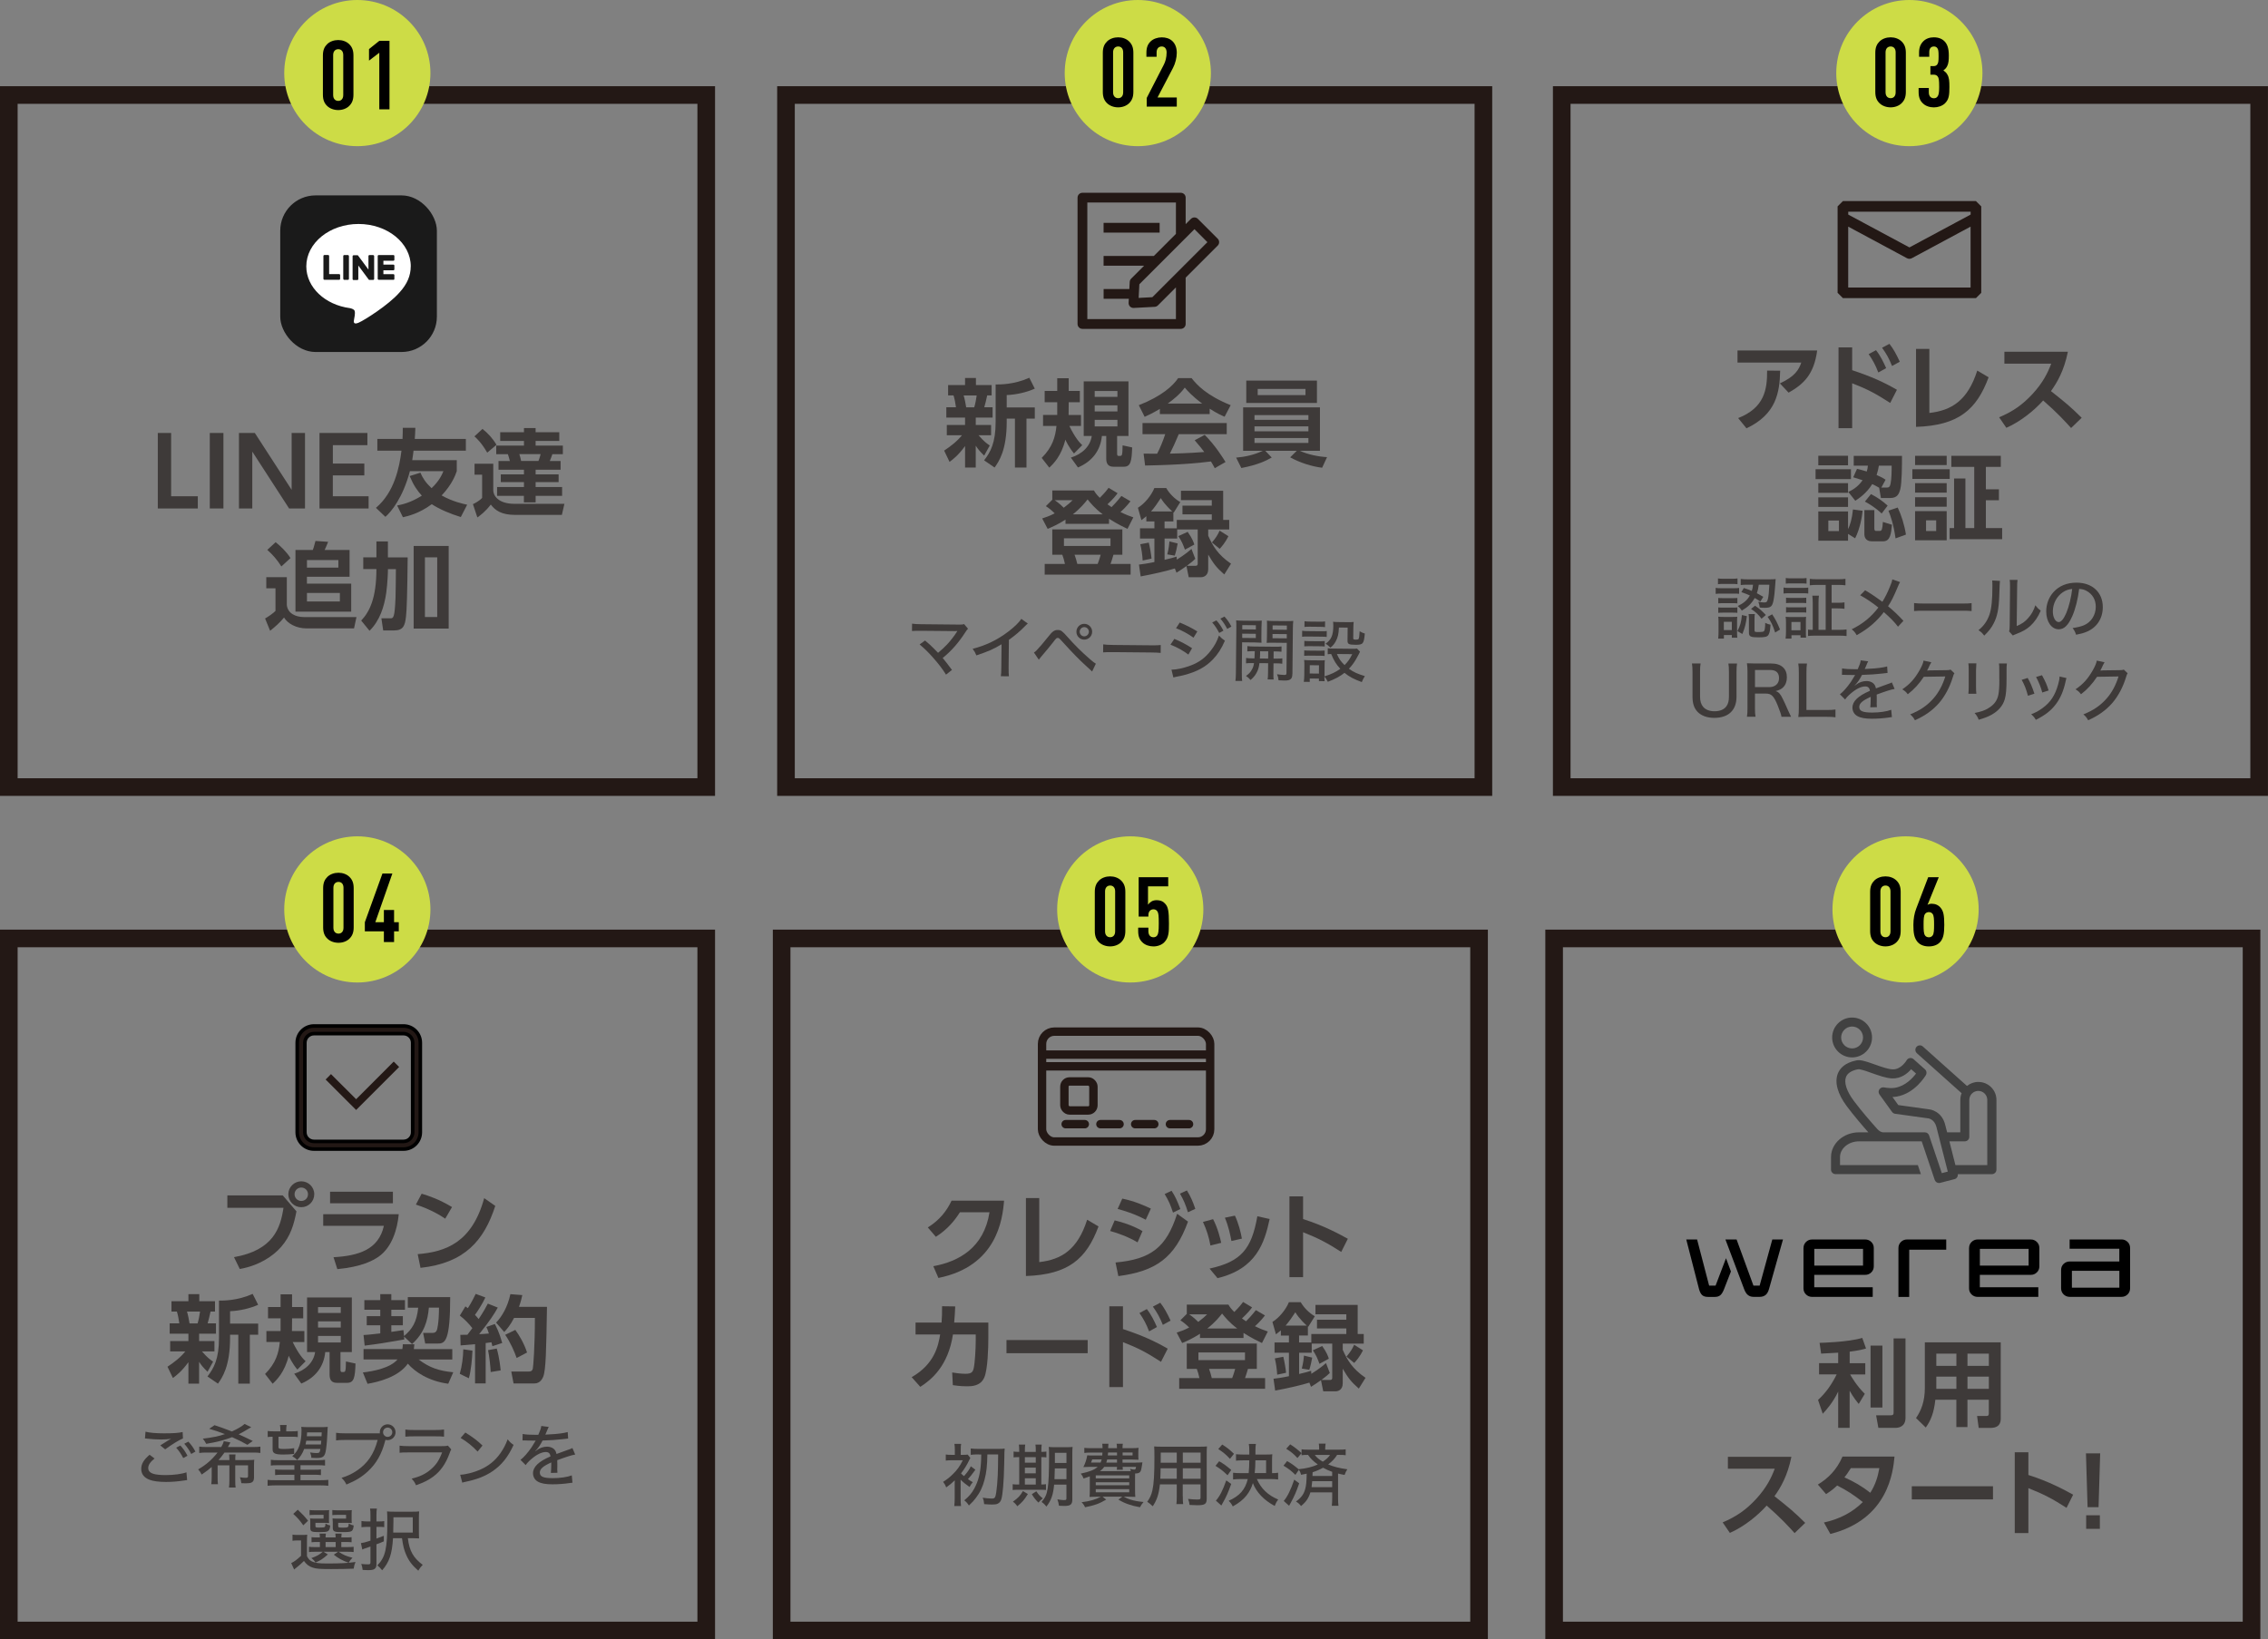 <?xml version="1.0" encoding="UTF-8"?><svg id="_レイヤー_2" xmlns="http://www.w3.org/2000/svg" viewBox="0 0 658.69 476.19"><rect x="0" y="0" width="658.69" height="476.19" fill="#808080" stroke="none"/><defs><style>.cls-1{fill:#fff;}.cls-2{fill:#cddc46;}.cls-3{fill:#3e3a39;}.cls-4{fill:#414141;}.cls-5{stroke-width:5.12px;}.cls-5,.cls-6{stroke-miterlimit:10;}.cls-5,.cls-7,.cls-8{fill:none;}.cls-5,.cls-8{stroke:#231815;}.cls-6{stroke:#000;stroke-width:1.04px;}.cls-6,.cls-9{fill:#231815;}.cls-10{fill:#1a1a1a;}.cls-8{stroke-linecap:round;stroke-linejoin:round;stroke-width:2.44px;}</style></defs><g id="DESIGN"><path d="m489.75,360.04h3.13l3.5,13.41h1.87l3.03-7.96,1.43,3.85-2.04,5.24c-.32.79-.67,1.35-1.06,1.67-.39.32-.91.48-1.56.48h-2.01c-.73,0-1.28-.17-1.67-.51s-.69-.92-.92-1.74l-3.71-14.43Zm11.37,0h3.23l4.9,13.41h1.8l3.68-13.41h3.1l-4.05,14.36c-.25.88-.61,1.49-1.07,1.82s-1,.49-1.62.49h-1.84c-.61,0-1.14-.17-1.58-.51s-.81-.91-1.11-1.7l-5.45-14.46Z"/><path d="m523.79,362.53c0-.7.24-1.29.73-1.77.49-.48,1.07-.71,1.75-.71h15.45c.68,0,1.26.24,1.75.71.49.48.73,1.07.73,1.77v5.31c0,.7-.24,1.29-.73,1.77-.49.48-1.07.71-1.75.71h-14.81v3.61h16.98v2.79h-17.63c-.68,0-1.26-.24-1.75-.71-.49-.48-.73-1.07-.73-1.77v-11.71Zm17.29,5.11v-4.87h-14.16v4.87h14.16Z"/><path d="m551.36,362.53c0-.7.24-1.29.73-1.77.49-.48,1.07-.71,1.75-.71h11.4v2.96h-10.75v13.72h-3.13v-14.19Z"/><path d="m571.88,362.53c0-.7.24-1.29.73-1.77.49-.48,1.07-.71,1.75-.71h15.45c.68,0,1.26.24,1.75.71.49.48.73,1.07.73,1.77v5.31c0,.7-.24,1.29-.73,1.77-.49.48-1.07.71-1.75.71h-14.81v3.61h16.98v2.79h-17.63c-.68,0-1.26-.24-1.75-.71s-.73-1.07-.73-1.77v-11.71Zm17.29,5.11v-4.87h-14.16v4.87h14.16Z"/><path d="m598.6,368.93c0-.73.24-1.32.73-1.79.49-.46,1.07-.7,1.75-.7h14.43v-3.71h-14.43v-2.69h15.08c.68,0,1.26.24,1.75.71s.73,1.07.73,1.77v11.71c0,.7-.24,1.29-.73,1.77-.49.48-1.07.71-1.75.71h-15.08c-.68,0-1.26-.24-1.75-.71-.49-.48-.73-1.07-.73-1.77v-5.31Zm16.92,5.11v-4.9h-13.78v4.9h13.78Z"/><rect class="cls-5" x="2.56" y="272.6" width="202.55" height="201.03"/><rect class="cls-5" x="227.01" y="272.6" width="202.55" height="201.03"/><circle class="cls-2" cx="103.78" cy="264.17" r="21.23"/><path d="m101.46,272.69c-.78.75-1.93,1.17-3.16,1.17s-2.4-.42-3.19-1.17-1.26-1.7-1.26-3.3v-11.4c0-1.59.48-2.54,1.26-3.3.78-.75,1.96-1.17,3.19-1.17s2.38.42,3.16,1.17c.78.75,1.26,1.7,1.26,3.3v11.4c0,1.59-.48,2.54-1.26,3.3Zm-1.7-14.81c0-1.15-.64-1.7-1.45-1.7s-1.48.56-1.48,1.7v11.62c0,1.15.67,1.7,1.48,1.7s1.45-.56,1.45-1.7v-11.62Z"/><path d="m114.45,270.54v3.1h-2.96v-3.1h-5.53v-2.65l5.11-14.14h2.88l-4.95,14.14h2.49v-3.55h2.96v3.55h1.37v2.65h-1.37Z"/><circle class="cls-2" cx="328.26" cy="264.17" r="21.23"/><path d="m325.57,273.74c-.78.75-1.93,1.17-3.16,1.17s-2.4-.42-3.19-1.17-1.26-1.7-1.26-3.3v-11.4c0-1.59.48-2.54,1.26-3.3.78-.75,1.96-1.17,3.19-1.17s2.38.42,3.16,1.17c.78.75,1.26,1.7,1.26,3.3v11.4c0,1.59-.48,2.54-1.26,3.3Zm-1.7-14.81c0-1.15-.64-1.7-1.45-1.7s-1.48.56-1.48,1.7v11.62c0,1.15.67,1.7,1.48,1.7s1.45-.56,1.45-1.7v-11.62Z"/><path d="m338.17,273.69c-.75.78-1.96,1.23-3.16,1.23s-2.4-.39-3.19-1.15c-.81-.75-1.26-1.7-1.26-3.32v-.98h2.96v1.03c0,1.2.64,1.76,1.48,1.76.39,0,.78-.14,1.06-.5.34-.45.48-1.15.48-3.52,0-2.12-.06-2.96-.39-3.49-.28-.42-.67-.61-1.15-.61-.84,0-1.48.59-1.48,1.7v.42h-2.82v-11.45h8.58v2.65h-5.87v5.34c.25-.36.61-.7,1.03-.95.42-.25.95-.36,1.42-.36,1.29,0,2.07.42,2.68,1.2.7.84.95,2.07.95,5.56,0,2.51-.03,4.11-1.34,5.45Z"/><path class="cls-3" d="m82.12,347.24l3.98,4.64c-.74,3.77-1.65,7.12-4.48,10.36-2.28,2.61-6.35,5.39-11.98,6.38l-1.68-3.44c11.43-2.01,13.49-8.44,14.37-14.34h-16.3v-3.6h16.08Zm9.15-.33c0,2.09-1.68,3.76-3.77,3.76s-3.76-1.68-3.76-3.76,1.7-3.76,3.76-3.76,3.77,1.65,3.77,3.76Zm-5.72,0c0,1.1.88,1.95,1.95,1.95s1.95-.82,1.95-1.95-.91-1.95-1.95-1.95-1.95.82-1.95,1.95Z"/><path class="cls-3" d="m115.81,352.69c-.41,4.4-1.95,9.59-5.83,12.34-1.65,1.15-4.97,2.97-12.01,3.63l-1.1-3.46c7.17-.41,13.08-2.14,14.62-9.12h-17.62v-3.38h21.93Zm-1.7-6.51v3.35h-18.25v-3.35h18.25Z"/><path class="cls-3" d="m129.3,354c-1.21-.82-4.04-2.64-8.52-4.09l1.68-3.16c2.01.6,5.08,1.62,8.82,3.88l-1.98,3.38Zm-8,10.31c8.16-.66,15.8-3.38,19.32-16.27l3.22,2.25c-3.27,10.14-8.93,16.6-21.71,18l-.82-3.98Z"/><path class="cls-3" d="m48.65,397.01c1.87-1.24,3.76-2.69,5.17-4.45h-4.4v-3h5.3v-2.14h-5.44v-3h2.8c-.17-1.13-.36-2.36-.71-3.44h-1.57v-3h4.92v-2.06h3.16v2.06h4.56v3h-1.29c-.41,1.84-.5,2.2-.85,3.44h2.42v3h-4.89v2.14h4.45v3h-3.63c1.57,1.81,2.34,2.36,3.24,2.97l-1.62,2.94c-1.26-1.24-1.73-1.79-2.45-2.89v6.35h-3.1v-6.24c-1.98,2.72-3.55,3.9-4.51,4.59l-1.57-3.27Zm5.66-16.02c.33,1.1.55,2.28.74,3.44h2.34c.3-.96.6-2.56.71-3.44h-3.79Zm20.67-1.98c-2.45,1.1-5.44,1.76-8.16,1.87v3.6h8.16v3.24h-2.42v14.21h-3.35v-14.21h-2.39v.91c0,8.3-2.28,11.54-3.52,13.3l-3.05-2.09c1.87-2.39,3.35-5.11,3.35-11.16v-10.88c1.26,0,5.3.06,9.78-1.95l1.59,3.16Z"/><path class="cls-3" d="m86.35,397.83c-1.46-1.76-2.31-3.57-2.5-4.01-1.18,4.84-3.55,7.09-4.67,8.13l-2.2-2.83c3.13-3.1,3.98-6.13,4.29-9.29h-3.9v-3.19h4.12v-3.68h-3.65v-3.3h3.65v-3.68h3.33v3.68h3.24v3.3h-3.24v.8c0,.8,0,2.06-.03,2.89h3.6v3.19h-3.38c1.73,3.57,3.05,4.92,3.74,5.58l-2.39,2.42Zm15.83-20.94v15.86h-3.3v5.14c0,.41.11.66.41.66.66,0,.82,0,.96-.27.19-.41.19-1.65.22-2.8l2.78.6c-.14,4.04-.41,5.61-2.45,5.61h-2.94c-1.32,0-2.14-.6-2.14-2.34v-6.6h-1.26c-.41,4.18-2.78,7.39-6.95,9.15l-2.06-2.86c3.22-1.02,5.61-3.19,6.07-6.29h-2.34v-15.86h13Zm-9.81,2.8v1.7h6.6v-1.7h-6.6Zm0,4.15v1.79h6.6v-1.79h-6.6Zm0,4.23v1.9h6.6v-1.9h-6.6Z"/><path class="cls-3" d="m120.34,390.49c-.03.55-.06.85-.14,1.4h11.16v3.02h-9.78c3.13,2.36,5.83,3.3,10.06,3.71l-1.46,3.33c-5.77-.77-9.73-3.49-11.73-5.83-2.78,3.93-8.63,5.33-11.71,5.85l-1.35-3.3c3.08-.33,8-1.32,10.06-3.77h-9.87v-3.02h11.27c.11-.52.11-.85.14-1.4h3.35Zm-3-2.25l.08.85c-6.32,1.1-7.01,1.21-11.51,1.79l-.33-3.08c.93-.06,1.59-.08,4.86-.47v-2.36h-3.93v-2.64h3.93v-1.87h-4.62v-2.8h4.62v-1.73h3.21v1.73h3.96v2.8h-3.96v1.87h3.35v2.64h-3.35v1.92c2.61-.38,2.91-.41,3.52-.52l.17,1.73c2.39-2.01,3.71-4.12,4.12-8.24h-3.02v-3.08h12.31c0,12.72-1.48,13.49-3.49,13.49h-3.77l-.6-3.08h2.72c.66,0,1.07-.27,1.26-.8.08-.19.6-1.81.63-6.54h-2.94c-.36,3.85-1.29,7.28-4.89,10.58l-2.34-2.2Z"/><path class="cls-3" d="m137.21,392.34c-.11,2.5-.38,5.63-1.04,8.02l-2.64-1.29c.66-2.25.99-4.97,1.02-7.12l2.67.38Zm-3.52-4.59c1.04,0,1.54,0,2.06-.03.49-.63,1.04-1.37,1.43-1.92-1.04-1.35-2.25-2.58-3.63-3.65l1.62-2.67c.38.27.49.38.71.52,1.15-1.79,1.84-3.27,2.28-4.15l2.8,1.04c-.88,1.95-2.47,4.34-3.02,5.06.3.3.58.6,1.07,1.21,1.48-2.2,2.17-3.54,2.67-4.48l2.89,1.15c-1.1,1.98-2.25,3.77-5.41,7.72.82-.03,2.06-.11,2.83-.19-.33-1.02-.49-1.37-.74-1.9l2.47-.85c.41.8,1.26,2.36,2.14,5.5l-2.86.93c-.14-.55-.19-.8-.27-1.13-.38.06-1.35.19-1.68.22v11.73h-3.08v-11.4c-1.92.19-3.16.27-4.2.36l-.08-3.08Zm10.58,3.98c.8,2.78,1.07,5.61,1.13,6.35l-2.89.47c-.05-1.29-.38-4.67-.77-6.35l2.53-.47Zm7.42-15.53c-.19.88-.41,1.9-.96,3.41h8.13c-.22,12.56-.3,18.3-1.1,20.31-.19.44-.82,1.95-2.56,1.95h-6.05l-.66-3.46h4.89c.77,0,1.15-.08,1.37-.88.11-.38.6-6.35.6-14.7h-6.05c-1.21,2.34-2.2,3.38-2.86,4.09l-2.36-2.72c1.68-1.73,3.38-4.62,4.15-8.27l3.44.27Zm-2.03,10.11c1.26,1.73,2.58,4.01,3.41,6.57l-3.02,1.59c-.6-1.73-1.84-4.62-3.33-6.73l2.94-1.43Z"/><path class="cls-3" d="m271.06,367.81c7.48-1.37,14.7-5.39,16.32-15.66h-8.6c-1.48,2.34-3.57,4.95-6.98,7.12l-2.34-2.72c3.41-2.12,5.5-4.78,6.9-7.78h15.25c-.44,5.52-2.12,19.04-19.07,22.45l-1.48-3.41Z"/><path class="cls-3" d="m301.83,366.62c6.46-.74,11.13-3.6,13.91-12.31l3.3,1.95c-3.49,9.37-8.68,13.99-21.08,14.4v-22.64h3.87v18.6Z"/><path class="cls-3" d="m330.38,360.88c-1.59-.96-4.12-2.2-7.97-3.3l1.32-3.08c2.01.47,5.06,1.37,8.08,3.11l-1.43,3.27Zm-6.4,5.85c10.33-.93,14.78-4.42,17.89-14.15l3.16,2.28c-3.85,10.58-9.37,14.4-20.23,15.83l-.82-3.96Zm8.77-12.42c-3.38-1.79-6.35-2.64-8.16-3.13l1.35-3c3.49.69,6.46,2.03,8.3,2.89l-1.48,3.24Zm7.5-8.41c1.1,1.65,1.65,2.94,2.56,5.3l-2.14,1.04c-.71-2.17-1.15-3.27-2.42-5.39l2.01-.96Zm4.45-.11c1.15,1.84,1.76,3.33,2.45,5.36l-2.14.99c-.71-2.28-1.18-3.41-2.31-5.41l2.01-.93Z"/><path class="cls-3" d="m351.54,361.79c-.41-2.36-1.13-4.62-2.17-6.84l2.94-.8c1.37,2.58,2.09,5.61,2.36,6.87l-3.13.77Zm-.25,6.71c9.18-2.01,12.2-5.66,13.88-15.2l3.57.8c-1.48,6.84-3.79,14.46-15.14,17.18l-2.31-2.78Zm6.35-8.02c-.33-1.73-.8-4.15-1.9-6.76l2.91-.6c.99,2.03,1.73,4.86,2.03,6.68l-3.05.69Z"/><path class="cls-3" d="m389.52,363.66c-3.96-2.56-6.65-3.98-11.07-5.72v13.05h-3.96v-23.47h3.96v6.6c6.18,1.95,10.58,4.4,13,5.72l-1.92,3.82Z"/><path class="cls-3" d="m264.78,400.04c6.65-3.82,7.72-9.12,8.27-12.39h-7.15v-3.46h7.56c.11-1.7.17-2.75.14-4.75l3.82.05c-.08,1.92-.14,2.83-.3,4.7h9.92v4.45c0,2.94-.17,8.99-1.13,11.38-1.07,2.67-3.79,2.67-5.03,2.67-2.14,0-3.52-.25-4.15-.33l-.19-3.68c1.07.16,2.42.38,3.85.38,1.81,0,2.14-.55,2.39-1.57.36-1.48.6-5.77.6-7.97v-1.87h-6.62c-1.4,9.18-6.27,13.16-9.48,15.2l-2.5-2.8Z"/><path class="cls-3" d="m315.89,389.26v3.82h-23.58v-3.82h23.58Z"/><path class="cls-3" d="m337.19,395.59c-4.29-2.78-6.73-4.04-11.05-5.72v13.05h-3.96v-23.47h3.96v6.62c5.83,1.95,9.1,3.46,13,5.69l-1.95,3.82Zm-4.12-15.33c1.32,1.68,2.2,3.54,2.94,5.22l-2.28,1.26c-.82-2.14-1.54-3.49-2.8-5.33l2.14-1.15Zm3.9-1.84c1.18,1.51,1.98,3,3,5.19l-2.25,1.24c-.93-2.28-1.54-3.38-2.89-5.3l2.14-1.13Z"/><path class="cls-3" d="m348.5,387.45c-2.28,1.46-3.93,2.14-5.17,2.67l-1.59-3.02c.96-.33,2.14-.69,3.63-1.48-.77-.77-1.59-1.48-2.56-2.09l1.87-1.87v-2.69h12.09c.41.69.66,1.1,1.7,2.14,1.51-1.51,2.01-2.17,2.56-2.91l2.61,1.57c-.44.6-1.21,1.62-2.94,3.22.47.33,1.02.71,1.18.82.3-.3,1.59-1.59,2.86-3.24l2.64,1.54c-1.15,1.54-2.53,2.8-2.91,3.13,1.68.82,2.8,1.24,3.74,1.54l-1.7,3.35c-.93-.44-2.86-1.35-5.36-2.94v1.48h-12.64v-1.21Zm16.52,2.83v7.36h-2.58c-.41,1.43-.58,1.9-.85,2.67h5.83v3.1h-24.95v-3.1h5.88c-.25-1.15-.41-1.68-.77-2.67h-2.91v-7.36h20.36Zm-19.65-8.49c1.13.74,2.25,1.81,2.64,2.2,1.35-1.02,1.87-1.51,2.58-2.2h-5.22Zm2.69,11.07v2.23h13.52v-2.23h-13.52Zm11.27-6.95c-2.34-1.76-3.63-3.38-4.4-4.34-.8.99-1.95,2.47-4.29,4.34h8.68Zm-8.19,11.73c.38,1.02.47,1.4.8,2.67h5.91c.41-.99.8-2.36.88-2.67h-7.58Z"/><path class="cls-3" d="m380.27,401.63c-2.09.66-6.13,1.62-9.92,2.31l-.49-3.44c1.1-.14,2.25-.27,4.48-.74v-6.82h-4.18v-2.97h4.18v-2.01h-2.34v-1.51c-.47.41-.82.69-1.43,1.15l-1.02-3.6c1.92-1.18,3.9-3.55,4.78-5.74h3.44c.91,1.59,2.42,3.13,4.09,4.09l-1.9,3.05-.11-.06v2.61h-2.56v2.01h3.55v-2.45h10.17v-1.62h-8.52v-2.53h8.52v-1.59h-8.96v-2.72h12.26v8.46h1.76v2.78h-6.1v1.81c1.32,2.97,2.8,5.52,6.62,8.13l-1.95,3.13c-2.31-2.03-3.11-3.11-4.67-5.77v4.23c0,2.09-1.57,2.34-2.09,2.34h-3.57l-.66-3.24c-1.13.8-1.9,1.32-2.89,1.92l-.49-1.24Zm-7.56-7.5c.3,1.18.71,3.49.8,4.64l-2.58.55c-.08-1.57-.33-3.3-.69-4.73l2.47-.47Zm6.82-9.07c-.17-.14-2.2-1.95-3.33-3.87-.91,1.4-1.79,2.69-2.83,3.87h6.16Zm6.68,13.77c-.55.52-1.04.99-2.45,2.03h2.39c.58,0,.77-.11.77-.69v-9.87h-5.96v2.64h-3.66v6.18c1.54-.36,2.53-.63,3.49-.93l.06.88c.47-.3,2.53-1.57,4.26-3.11l1.1,2.86Zm-5.11-4.48c-.14.91-.52,2.61-.85,3.55l-2.17-.36c.41-1.57.58-3.05.63-3.76l2.39.58Zm2.91-3.35c1.35,1.92,1.7,2.97,1.92,3.68l-2.72,1.48c-.6-1.62-.91-2.39-1.92-3.93l2.72-1.24Zm11.82,1.26c-.93,1.92-2.01,3.11-2.53,3.65l-2.25-1.84c1.13-1.32,1.7-2.23,2.23-3.44l2.56,1.62Z"/><rect class="cls-5" x="451.36" y="272.6" width="202.55" height="201.03"/><circle class="cls-2" cx="553.43" cy="264.17" r="21.23"/><path d="m550.75,273.74c-.78.75-1.93,1.17-3.16,1.17s-2.4-.42-3.19-1.17-1.26-1.7-1.26-3.3v-11.4c0-1.59.48-2.54,1.26-3.3.78-.75,1.96-1.17,3.19-1.17s2.38.42,3.16,1.17c.78.75,1.26,1.7,1.26,3.3v11.4c0,1.59-.48,2.54-1.26,3.3Zm-1.7-14.81c0-1.15-.64-1.7-1.45-1.7s-1.48.56-1.48,1.7v11.62c0,1.15.67,1.7,1.48,1.7s1.45-.56,1.45-1.7v-11.62Z"/><path d="m563.72,273.33c-.78,1.12-2.12,1.59-3.55,1.59-1.59,0-2.79-.59-3.49-1.59-.75-1.12-.98-2.26-.98-4.67,0-1.79.31-3.41.81-4.69l3.49-9.16h3.07l-3.27,8.05c.34-.25.81-.34,1.23-.34,1.03,0,1.98.39,2.63,1.23.73.92,1.01,1.98,1.01,4.92,0,2.65-.31,3.74-.95,4.67Zm-2.46-7.88c-.25-.34-.64-.5-1.06-.5s-.84.17-1.09.5c-.42.53-.45,1.59-.45,3.16s.03,2.63.45,3.16c.25.34.67.5,1.09.5s.81-.17,1.06-.5c.42-.53.45-1.59.45-3.16s-.03-2.63-.45-3.16Z"/><path class="cls-3" d="m533.87,392.93c-1.15.05-3.9.22-4.97.27l-.44-3.13c.55,0,8.41-.22,12.39-1.43l1.1,3.08c-1.18.33-2.25.6-4.75.91v3.35h4.53v3.27h-4.4c.25.44,1.79,3.22,4.26,5.63l-1.76,2.94c-.49-.6-1.59-1.92-2.64-3.85v10.8h-3.33v-10.53c-1.57,3.22-3.24,5.08-4.48,6.43l-1.37-4.01c2.28-2.09,4.01-4.56,5.41-7.42h-5.11v-3.27h5.55v-3.05Zm12.83-2.06v18h-3.44v-18h3.44Zm6.71-2.09v23.08c0,2.67-2.14,2.91-2.91,2.91h-4.97l-.66-3.65h4.23c.69,0,.85-.19.85-.74v-21.6h3.46Z"/><path class="cls-3" d="m581.08,412.09c0,2.23-1.51,2.69-3,2.69h-3.41l-.47-3.46h2.72c.36,0,.69-.06.69-.69v-4.04h-6.21v7.94h-3.22v-7.94h-6.1c-.41,3.82-1.35,6.1-2.78,8.08l-2.83-2.75c1.46-2.12,2.56-4.81,2.56-8.74v-13.25h22.04v22.15Zm-12.89-18.88h-5.83v3.55h5.83v-3.55Zm0,6.68h-5.83v3.54h5.83v-3.54Zm9.43-6.68h-6.21v3.55h6.21v-3.55Zm0,6.68h-6.21v3.54h6.21v-3.54Z"/><path class="cls-3" d="m520.27,423.19c-1.13,5.58-3.16,8.99-4.92,11.43,4.18,3.3,5.66,4.51,8.93,7.75l-3.08,2.97c-1.68-1.87-4.01-4.42-8.11-8-2.58,2.89-6.51,6.1-10.69,7.94l-2.09-3.05c3.98-1.7,6.79-3.63,9.73-6.82,2.97-3.22,4.42-6.16,5.39-8.77h-13.6v-3.46h18.44Z"/><path class="cls-3" d="m527.96,431.24c2.91-1.76,5.5-4.26,7.15-8.13h15.11c-.41,4.26-1.73,18.19-18.63,22.48l-1.87-3.33c4.26-.91,8.24-2.86,11.29-5.94-2.72-2.14-4.53-3.33-7.45-4.81-.74.71-1.59,1.48-3.22,2.5l-2.39-2.78Zm9.59-4.78c-.91,1.46-1.35,2.01-1.87,2.69,2.67,1.21,4.97,2.47,7.5,4.48,1.51-2.36,2.2-4.67,2.64-7.17h-8.27Z"/><path class="cls-3" d="m578.82,431.73v3.82h-23.58v-3.82h23.58Z"/><path class="cls-3" d="m600.17,438c-3.96-2.56-6.65-3.98-11.07-5.72v13.05h-3.96v-23.47h3.96v6.6c6.18,1.95,10.58,4.4,13,5.72l-1.92,3.82Z"/><path class="cls-3" d="m609.95,422.17l-.47,15.64h-3.19l-.47-15.64h4.12Zm-4.07,18h3.98v3.93h-3.98v-3.93Z"/><path class="cls-3" d="m44.89,423.66c-1.29,1.05-1.84,1.9-1.84,2.79,0,.81.51,1.37,1.54,1.68.69.22,2,.36,3.5.36,2.4,0,4.85-.34,6.06-.81l.2,2.26c-.32.02-.42.04-.77.1-2.08.32-3.66.44-5.34.44-2.06,0-3.76-.22-4.79-.63-1.62-.61-2.43-1.68-2.43-3.15s.71-2.65,2.43-4.12l1.44,1.09Zm-2.63-7.78c1.15.32,3.07.48,5.38.48,2.69,0,4.18-.1,5.4-.38l.1,1.86c-1.23.51-3.21,1.74-5.17,3.17l-1.42-1.15c1.25-.81,1.52-.97,2.22-1.39.22-.12.28-.16.51-.3l.4-.22c-1.03.14-1.84.2-2.89.2-1.23,0-2.89-.1-4-.24-.36-.06-.42-.06-.69-.06l.16-1.98Zm10.13,4.02c.93,1.05,1.37,1.68,2.06,2.97l-1.23.67c-.65-1.23-1.21-2.06-2.06-3.03l1.23-.61Zm2.32-1.13c.95,1.05,1.37,1.64,2.04,2.89l-1.21.69c-.61-1.15-1.17-1.98-2.02-2.97l1.19-.61Z"/><path class="cls-3" d="m66.63,424.12c-.02-.91-.04-1.21-.1-1.62h1.88c-.06.36-.08.69-.08,1.62h3.68c.81,0,1.31-.02,1.84-.08-.06.48-.08.91-.08,1.54v3.56c0,.89-.22,1.29-.79,1.54-.28.12-.95.2-1.56.2-.36,0-.93-.02-1.33-.04-.08-.67-.16-1.03-.4-1.72.57.1,1.21.16,1.6.16.59,0,.75-.1.75-.49v-3.13h-3.72v4.35c0,1.07.02,1.6.12,2.1h-1.94c.08-.59.12-1.19.12-2.1v-4.35h-3.42v3.44c0,1.01.02,1.52.1,2.04h-1.94c.08-.57.12-1.17.12-2.04v-2.97c-.91.79-1.68,1.39-2.91,2.2-.4-.75-.55-.97-1.03-1.5,2.26-1.29,4-2.79,5.64-4.89h-2.93c-1.11,0-1.64.02-2.39.12v-1.84c.59.08,1.21.12,2.39.12h4c.42-.71.61-1.17.73-1.7l1.94.36c-.12.2-.18.32-.42.77-.14.28-.16.32-.32.57h7.06c1.17,0,1.78-.04,2.38-.12v1.84c-.65-.1-1.19-.12-2.38-.12h-8.05c-.55.79-1.07,1.44-1.72,2.18h3.15Zm5.21-4.43c-1.29-.75-2.79-1.5-4.43-2.22-2.35.89-4.51,1.44-7.52,1.94-.34-.65-.55-.97-.99-1.52,3.38-.42,4.45-.63,6.41-1.31-1.74-.67-2.79-1.05-4.55-1.54l1.54-1.05c1.44.46,2.57.87,5.05,1.82,1.52-.67,2.97-1.5,3.68-2.18l1.94.95q-.38.18-.77.44c-.83.51-2.02,1.19-2.89,1.62.79.34,2.16.99,4.1,1.94l-1.56,1.11Z"/><path class="cls-3" d="m80.88,425.62c-1.25,0-1.7.02-2.22.1v-1.68c.59.1,1.13.12,2.22.12h11.34c1.07,0,1.62-.04,2.18-.12v1.68c-.55-.08-1.13-.1-2.18-.1h-4.95v1.31h3.92c1.17,0,1.35,0,2.02-.1v1.66c-.61-.08-1.13-.1-2.02-.1h-3.92v1.58h5.86c1.01,0,1.68-.04,2.22-.1v1.72c-.69-.08-1.52-.12-2.38-.12h-12.9c-.81,0-1.58.04-2.35.12v-1.72c.57.08,1.19.1,2.2.1h5.58v-1.58h-3.54c-.91,0-1.42.02-2.06.1v-1.66c.57.08.97.1,2.06.1h3.54v-1.31h-4.61Zm3.78-9.84c.85,0,1.29-.02,1.82-.1v1.76c-.51-.08-1.03-.1-1.82-.1h-3.78v2.99c0,.49.24.57,1.7.57.93,0,1.92-.08,2.85-.22v1.66c-1.01.12-2.16.18-3.15.18-2.41,0-3.11-.34-3.11-1.54v-3.64c-.63,0-1.03.04-1.42.1v-1.76c.55.08.97.1,1.86.1h1.82v-.36c0-.59-.04-1.03-.12-1.48h1.94c-.08.5-.12.83-.12,1.46v.38h1.52Zm3.68,5.11c-.53,1.39-1.07,2.24-2.04,3.23-.38-.46-.77-.75-1.42-1.11,1.03-.93,1.58-1.72,2.06-3.03.4-1.15.63-2.75.63-4.41,0-.34-.02-.77-.08-1.09.48.04,1.23.08,2.08.08h3.54c.91,0,1.58-.02,2.08-.08-.04.4-.06.53-.08,1.35-.04,1.58-.24,4-.42,5.17-.3,2.1-.79,2.53-2.77,2.53-.32,0-.79-.02-1.5-.06-.02-.57-.12-.99-.36-1.56.79.12,1.31.18,1.82.18.87,0,.99-.1,1.17-1.19h-4.71Zm.61-2.38c-.06.38-.1.61-.22,1.09h4.47c.06-.51.06-.61.1-1.09h-4.35Zm4.49-2.43h-4.25c-.04.55-.04.73-.08,1.13h4.27l.06-1.13Z"/><path class="cls-3" d="m110.32,416.36c-.02-.1-.02-.22-.02-.32,0-1.27,1.01-2.3,2.28-2.3s2.3,1.03,2.3,2.3-1.03,2.3-2.3,2.3c-.22,0-.44-.04-.63-.1-.04.1-.08.24-.12.42-.99,3.76-2.53,6.45-4.93,8.69-1.78,1.66-3.52,2.73-6.29,3.88-.44-.89-.67-1.19-1.42-1.94,1.76-.55,2.91-1.09,4.39-2.06,3.13-2.06,5.07-4.91,6.1-8.95h-9.44c-1.33,0-1.86.04-2.63.14v-2.22c.79.12,1.35.16,2.67.16h10.05Zm.93-.32c0,.73.59,1.35,1.33,1.35s1.35-.61,1.35-1.35-.59-1.35-1.35-1.35-1.33.61-1.33,1.35Z"/><path class="cls-3" d="m116.05,419.94c.89.1,1.44.14,2.73.14h9.46c1.03,0,1.35-.02,1.84-.16l.97,1.11c-.18.32-.28.53-.53,1.25-1.09,2.95-2.57,5.07-4.69,6.65-1.4,1.03-2.69,1.68-5.01,2.51-.36-.81-.53-1.09-1.27-1.92,2.43-.59,4.06-1.37,5.6-2.71,1.5-1.29,2.36-2.55,3.25-4.91h-9.66c-1.56,0-2,.02-2.69.1v-2.06Zm1.68-4.69c.85.12,1.07.14,2.47.14h6.27c1.19,0,1.58-.02,2.49-.14v2.08c-.77-.08-1.31-.1-2.47-.1h-6.31c-1.05,0-1.48.02-2.45.1v-2.08Z"/><path class="cls-3" d="m133.64,428.39c1.6-.06,4-.67,5.82-1.48,2.47-1.09,4.33-2.59,5.9-4.81.89-1.31,1.46-2.38,2.08-4,.65.81.91,1.05,1.72,1.62-1.64,3.58-3.5,5.88-6.17,7.68-2,1.37-4.45,2.33-7.48,2.97-.75.16-.83.18-1.25.32l-.61-2.3Zm1.5-12.27c2.26,1.41,3.5,2.35,4.99,3.78l-1.42,1.76c-1.52-1.62-3.13-2.91-4.93-3.96l1.37-1.58Z"/><path class="cls-3" d="m156.35,416.77c.55-1.23.79-1.92.85-2.55l2.18.28c-.12.18-.16.26-.24.46q-.22.51-.61,1.44c-.06.12-.12.26-.16.34q.06,0,.16-.02h.1c.1,0,.46-.02.99-.06,2.12-.08,4.22-.36,5.26-.67l.12,1.88q-.44.04-1.54.18c-1.39.18-3.94.36-5.88.4-.69,1.35-1.31,2.24-2.14,3.09l.02.04q.14-.12.42-.32c.87-.67,1.94-1.03,3.01-1.03.75,0,1.46.24,1.92.63.44.38.67.79.81,1.5,1.6-.59,2.67-.99,3.21-1.17,1.01-.34,1.09-.38,1.41-.57l.81,1.9c-1.11.2-2.43.61-5.21,1.64q.02.71.02,1.07v.93c-.02.34-.02.55-.02.69,0,.38.02.67.06.97l-1.92.04c.06-.4.12-1.5.12-2.57v-.48c-2.43,1.11-3.32,1.9-3.32,2.95,0,1.19,1.03,1.62,3.8,1.62,2.08,0,4.24-.32,5.48-.81l.2,2.14c-.34.02-.44.02-.87.1-1.46.22-3.32.36-4.93.36-2,0-3.31-.24-4.27-.79-.87-.49-1.39-1.39-1.39-2.43,0-1.84,1.64-3.42,5.07-4.89-.1-.85-.53-1.27-1.35-1.27-1.19,0-2.65.71-4.22,2.06-.79.67-1.25,1.17-1.62,1.74l-1.52-1.52c.93-.69,2.12-2.06,3.19-3.6.24-.38.65-1.05,1.23-2h-.34l-1.92-.02c-.49-.02-.87-.04-1.15-.04h-.12c-.06,0-.16,0-.3.02l.04-1.88c.99.18,2.06.24,3.86.24h.71Z"/><path class="cls-3" d="m84.96,445.78c.51.08.83.1,1.56.1h1.23c.65,0,.97-.02,1.48-.08-.06.65-.08.95-.08,2.12v4.12c.44.85.81,1.23,1.46,1.54.91.44,2.08.59,4.35.59,3.84,0,5.78-.1,8.29-.44-.34.83-.38,1.01-.53,1.94-1.84.08-4.22.12-6.57.12-3.21,0-4.25-.08-5.26-.4-1.11-.34-1.88-.93-2.61-1.96-.81.79-1.19,1.13-1.9,1.7-.5.38-.61.49-.95.79l-.85-1.88c.79-.34,1.64-.97,2.85-2.1v-4.47h-1.09c-.59,0-.87.02-1.39.1v-1.8Zm1.52-7.24c1.39,1.31,2,1.96,2.99,3.21l-1.39,1.33c-1.05-1.48-1.54-2.06-2.91-3.32l1.31-1.21Zm5.86,9.38c-.93,0-1.37.02-1.86.08v-1.48c.47.06.85.08,1.86.08h.57c-.02-.53-.04-.71-.1-1.11h1.84c-.06.34-.08.57-.1,1.11h2.93c-.02-.48-.04-.75-.1-1.11h1.84c-.06.38-.08.61-.1,1.11h1.17c.97,0,1.35-.02,1.82-.08v1.48c-.51-.06-.93-.08-1.86-.08h-1.13v1.48h1.66c1.03,0,1.43-.02,1.92-.08v1.52c-.46-.06-.93-.08-1.92-.08h-2.43c1.31.89,2.22,1.29,4.02,1.74-.51.51-.77.85-1.11,1.46-1.84-.65-3.01-1.29-4.31-2.35l1.23-.85h-4.2l1.23.79c-1.44,1.27-2.06,1.68-3.58,2.34-.28-.46-.61-.83-1.21-1.29,1.52-.53,2.35-.99,3.32-1.84h-2.37c-.79,0-1.21.02-1.64.1v-1.56c.47.08.81.1,1.62.1h1.56v-1.48h-.57Zm3.19-6.57c0,.48.02.79.06,1.07-.49-.04-.77-.06-1.27-.06h-2.71v.87c0,.46.1.5,1.09.5,1.13,0,1.48-.04,1.64-.2.1-.12.16-.34.2-.97.46.3.85.46,1.37.57-.12,1.09-.3,1.48-.77,1.7-.32.16-.97.22-2.41.22-2.28,0-2.61-.16-2.61-1.23v-1.6c0-.51-.02-.83-.06-1.15.34.04.67.06,1.33.06h2.59v-1.09h-2.47c-.77,0-1.11.02-1.6.08v-1.48c.46.06.99.08,1.62.08h2.32c.93,0,1.39-.02,1.76-.06-.06.32-.06.51-.06,1.07v1.62Zm-.97,8.05h2.93v-1.48h-2.93v1.48Zm7.56-8.05c0,.48.02.79.06,1.07-.5-.04-.77-.06-1.27-.06h-2.69v.87c0,.3.04.36.22.44.14.04.5.08.97.08,1.78,0,1.8-.02,1.88-1.19.51.3.87.44,1.44.57-.24,1.82-.42,1.92-3.31,1.92-1.37,0-1.86-.04-2.2-.18-.42-.18-.57-.48-.57-1.09v-1.5c0-.24-.02-.63-.06-1.21.34.04.67.06,1.33.06h2.59v-1.09h-2.39c-.77,0-1.11.02-1.6.08v-1.48c.46.06.99.08,1.6.08h2.32c.91,0,1.35-.02,1.74-.06-.04.28-.06.51-.06,1.07v1.62Z"/><path class="cls-3" d="m106.62,443.53c-.49,0-.97.04-1.64.1v-1.8c.53.08.97.12,1.66.12h.95v-1.78c0-.91-.02-1.42-.12-1.96h1.98c-.08.51-.12,1.05-.12,1.96v1.78h.89c.51,0,.93-.02,1.37-.1v1.76c-.44-.06-.89-.08-1.37-.08h-.89v3.4c.83-.3,1.15-.42,2.14-.81v1.62c-.95.42-1.25.53-2.14.85v5.84c0,.65-.16,1.03-.55,1.31-.34.26-.89.36-1.9.36-.48,0-.99-.02-1.56-.06-.08-.73-.16-1.09-.4-1.74.81.08,1.43.12,2,.12.53,0,.67-.12.67-.57v-4.61c-.48.18-.61.22-1.58.55-.34.1-.47.16-.79.32l-.4-1.86c.85-.12,1.13-.2,2.77-.71v-4h-.97Zm7.52,3.29c-.28,4.57-1.07,6.95-3.15,9.32-.57-.69-.83-.97-1.39-1.42,2.35-2.45,2.89-4.81,2.89-12.71,0-1.48-.02-2.12-.08-2.97.67.06,1.17.08,2.24.08h4.99c1.03,0,1.48-.02,2.1-.08-.06.63-.08,1.07-.08,2.14v3.6c0,1.15.02,1.52.06,2.1-.59-.04-1.05-.06-1.78-.06h-1.48c.42,3.64,1.56,5.7,4.31,7.74-.55.57-.89,1.01-1.29,1.7-1.78-1.56-2.79-2.89-3.56-4.73-.57-1.31-.87-2.55-1.17-4.71h-2.61Zm5.74-1.64v-4.43h-5.62v1.29c0,.77,0,.97-.06,3.15h5.68Z"/><path class="cls-3" d="m283.28,426.93c-1.23,1.68-1.37,1.86-2.16,2.73.46.34.69.49,1.41.89-.38.42-.63.79-.95,1.39-1.11-.77-1.94-1.46-2.59-2.12v5.28c0,1.11.04,1.8.12,2.37h-1.96c.08-.67.12-1.44.12-2.39v-4.02c0-.1.02-.79.02-1.05-.93.89-1.41,1.29-2.49,2.06-.22-.63-.48-1.09-.89-1.62,1.13-.71,1.92-1.33,2.83-2.24,1.31-1.29,2-2.26,2.89-4.04h-3.11c-.75,0-1.4.04-1.84.1v-1.76c.55.08.83.1,1.88.1h.75v-1.56c0-.69-.04-1.17-.12-1.64h1.96c-.1.46-.12.81-.12,1.64v1.56h.57c.67,0,1.03-.02,1.44-.08l.77.97c-.1.16-.24.44-.4.79-.55,1.19-1.37,2.51-2.3,3.7.28.3.42.44.87.79.99-1.13,1.54-1.9,1.98-2.85l1.31.99Zm.97-4.45c-.97,0-1.76.04-2.32.12v-1.84c.59.08,1.37.12,2.32.12h5.64c.85,0,1.56-.04,1.9-.1-.04.4-.06.59-.08,1.11q0,.12-.02,1.37c0,.18-.02.83-.04,1.96-.1,5.22-.42,8.98-.85,10.33-.2.61-.49.97-1.05,1.25-.38.18-.81.24-1.6.24-.63,0-1.37-.04-2.32-.12-.08-.89-.16-1.19-.42-1.86,1.03.16,1.94.24,2.65.24.87,0,1.03-.24,1.27-1.76.18-1.09.36-3.11.44-4.91.08-1.98.08-2.63.12-6.13h-3.13c-.06,3.36-.26,5.17-.81,7.28-.53,2.1-1.31,3.74-2.53,5.34-.57.77-1.05,1.29-2.02,2.2-.4-.63-.75-1.03-1.35-1.5,1.35-1.09,2.22-2.14,2.93-3.46,1.13-2.1,1.7-4.29,1.9-7.2q.08-.93.1-2.65h-.73Z"/><path class="cls-3" d="m296.01,421.39c0-.73-.04-1.27-.1-1.76h1.84c-.08.48-.1,1.03-.1,1.78v.34h3.17v-.36c0-.81-.02-1.27-.1-1.76h1.82c-.06.49-.1,1.01-.1,1.78v.34c.59,0,1.13-.04,1.46-.1v1.7c-.36-.06-.83-.08-1.37-.08h-.1v7.96c.53,0,.99-.04,1.35-.1v1.68c-.42-.04-.93-.06-1.72-.06h-6.39c-.79,0-1.15.02-1.56.08v-1.7c.38.08.75.1,1.52.1h.38v-7.96c-.91,0-1.29.02-1.64.08v-1.7c.36.06.79.1,1.64.1v-.36Zm2.51,12.61c-1.07,1.72-1.58,2.32-3.07,3.54-.42-.61-.65-.87-1.27-1.33,1.5-1.07,2.14-1.74,2.91-3.09l1.42.87Zm2.3-9.12v-1.6h-3.17v1.6h3.17Zm0,3.09v-1.64h-3.17v1.64h3.17Zm0,3.27v-1.82h-3.17v1.82h3.17Zm.16,1.94c.65.99.89,1.27,1.88,2.08-.55.42-.77.63-1.27,1.21-.79-.75-1.25-1.33-1.92-2.43l1.31-.85Zm5.17-1.92c-.26,2.89-.85,4.61-2.24,6.37-.48-.61-.79-.91-1.41-1.33,1.05-1.21,1.52-2.22,1.78-3.98.28-1.68.4-4.77.4-9.54,0-1.33-.02-1.84-.1-2.47.57.06,1.11.08,2.08.08h2.83c1.01,0,1.42-.02,2.02-.08-.06.48-.08,1.09-.08,2.08v13.2c0,1.43-.53,1.86-2.3,1.86-.49,0-.85-.02-1.58-.06-.12-.83-.18-1.07-.46-1.86.57.12,1.41.22,1.8.22.44,0,.53-.02.63-.06.14-.08.2-.18.2-.38v-4.06h-3.58Zm.2-4.71c-.02,1.35-.06,2.16-.1,3.13h3.48v-3.13h-3.38Zm3.38-4.53h-3.36v2.95h3.36v-2.95Z"/><path class="cls-3" d="m330.01,424.85c.97,0,1.33-.02,1.78-.06q-.08.4-.14.93c-.2,1.25-.3,1.62-.57,1.9-.28.28-.61.38-1.41.4-.02.63-.02.71-.02,1.41v3.31c0,.95.02,1.58.08,2.08-.51-.04-1.29-.06-2.14-.06h-1.21c.85.46,1.13.57,1.84.81,1.25.4,2.24.57,3.9.73-.59.73-.69.87-1.03,1.52-1.39-.24-2.08-.42-3.13-.77-1.23-.4-1.88-.71-3.15-1.44l1.13-.85h-5.72l1.05.85c-2.12,1.23-3.34,1.66-6.14,2.22-.28-.61-.51-.97-1.01-1.46,2.49-.32,3.88-.71,5.62-1.6h-1.17c-.87,0-1.6.02-2.14.06.06-.38.08-1.09.08-2v-3.98c-.51.2-.85.32-1.8.63-.24-.61-.42-.91-.83-1.42,2.59-.55,3.94-1.09,4.91-1.96h-2.45c-.53,0-1.17.02-1.7.06.57-1.13.91-2.16,1.13-3.42.44.04.91.06,1.72.06h2.63c.04-.4.04-.53.06-.85h-3.34c-.83,0-1.44.04-1.92.1v-1.48c.5.08.95.1,1.92.1h3.38c-.02-.61-.04-.83-.1-1.29h1.8c-.04.26-.06.67-.08,1.29h2.55v-.12c0-.51-.02-.77-.1-1.17h1.82c-.08.42-.1.67-.1,1.19v.1h2.77c.75,0,1.44-.04,1.9-.1-.06.44-.08.75-.08,1.42v.75c0,.69,0,.87.06,1.29-.63-.04-1.15-.06-1.9-.06h-2.75v.91h3.98Zm-12.8-.91c-.22.61-.22.63-.34.91h2.79c.14-.36.18-.49.3-.91h-2.75Zm1.03,5.5h9.72v-.87h-9.72v.87Zm0,2h9.72v-.87h-9.72v.87Zm0,2.04h9.72v-.91h-9.72v.91Zm10.19-6.15c-.08-.28-.1-.38-.22-.67.46.14.85.22,1.11.22.47,0,.51-.06.61-.79h-3.9c.02.42.04.59.08.85h-1.78c.06-.28.06-.38.08-.85h-3.7c-.38.53-.63.79-1.25,1.25h8.97Zm-6.87-3.38c-.08.36-.14.53-.26.91h3.11v-.91h-2.85Zm.26-2.02c-.04.36-.04.49-.08.85h2.67v-.85h-2.59Zm4.22.85h2.89v-.85h-2.89v.85Z"/><path class="cls-3" d="m343.52,434.63c0,1.09.02,1.72.1,2.28h-1.96c.08-.59.1-1.17.1-2.28v-3.44h-4.89c-.3,2.83-.87,4.55-2.08,6.35-.67-.65-.91-.83-1.6-1.29.77-1.07,1.21-2.04,1.5-3.34.42-1.86.59-4.63.59-9.68,0-1.64-.02-2.24-.08-3.07.65.06,1.17.08,2.24.08h10.9c1.07,0,1.6-.02,2.2-.08-.06.59-.08,1.09-.08,2.12v13.1c0,1.5-.53,1.86-2.71,1.86-.59,0-1.6-.04-2.26-.08-.08-.65-.18-1.07-.44-1.76.99.12,1.94.18,2.61.18.85,0,1.01-.08,1.01-.53v-3.86h-5.17v3.44Zm-6.45-8.11c-.02.55-.02.99-.02,1.27-.02,1.07-.02,1.09-.06,1.76h4.77v-3.03h-4.69Zm4.69-4.57h-4.65v2.18l-.02.77h4.67v-2.95Zm6.93,2.95v-2.95h-5.17v2.95h5.17Zm-5.17,4.65h5.17v-3.03h-5.17v3.03Z"/><path class="cls-3" d="m354.08,424.47c1.39.81,2.14,1.35,3.5,2.53l-1.07,1.54c-1.29-1.25-2.1-1.88-3.5-2.73l1.07-1.35Zm3.5,6.59c-.87,2.43-1.5,3.88-2.45,5.5q-.16.28-.26.48t-.16.28l-1.58-1.41c1.11-1.27,1.98-2.95,3.01-5.88l1.44,1.03Zm-2.61-11.44c1.37.85,2.18,1.48,3.4,2.69l-1.15,1.46c-1.19-1.27-1.9-1.86-3.4-2.85l1.15-1.31Zm10.05,10.01c1.25,2.81,3.17,4.67,6.21,5.96-.44.55-.69,1.01-1.01,1.86-3.09-1.62-5.32-3.96-6.35-6.63-.38,1.31-.99,2.49-1.86,3.6-.95,1.19-2.18,2.18-3.98,3.17-.32-.65-.59-1.03-1.19-1.64,3.19-1.4,4.83-3.29,5.54-6.31h-2.1c-.87,0-1.6.04-2.16.12v-1.96c.55.08,1.29.12,2.14.12h2.39c.1-1.05.18-2.43.18-3.72h-1.82c-.83,0-1.52.04-2.04.1v-1.88c.57.06,1.21.1,2.04.1h1.82v-1.19c0-.87-.04-1.31-.14-1.9h2.06c-.1.57-.14.97-.14,1.86v1.23h3.09c.93,0,1.37-.02,1.82-.08-.06.42-.08.85-.08,1.62v3.86c.85,0,.99-.02,1.76-.12v1.96c-.65-.08-1.27-.12-2.12-.12h-4.08Zm2.69-1.72v-3.72h-3.11c-.02,1.54-.06,2.51-.2,3.72h3.31Z"/><path class="cls-3" d="m373.8,424.41c1.35.77,2,1.25,3.34,2.37,2.18-.2,4.06-.67,5.58-1.37-1.31-.95-2.1-1.72-2.83-2.79-.95,0-1.35.02-1.88.1v-1.72c.5.08,1.01.1,1.92.1h3.19v-.24c0-.61-.02-1.07-.1-1.52h1.98c-.08.46-.12.87-.12,1.5v.26h3.96c.93,0,1.46-.02,1.98-.1v1.72c-.51-.08-.95-.1-1.84-.1h-.65c-.63,1.05-1.42,1.88-2.59,2.77,1.58.67,3.13,1.07,5.56,1.41-.38.59-.53.91-.79,1.64-.89-.16-1.19-.22-1.9-.4v7.18c0,.93.04,1.56.12,2.18h-1.94c.08-.61.12-1.31.12-2.2v-1.7h-6.33c-.53,1.72-1.27,2.79-2.73,3.98-.44-.59-.75-.87-1.46-1.31,1.48-1.07,2.26-2.1,2.67-3.6.3-1.11.4-2.12.44-4.49-.55.12-.77.16-1.64.32-.14-.61-.3-.97-.63-1.44l-1.01,1.46c-1.25-1.21-1.94-1.76-3.46-2.67l1.07-1.35Zm3.52,6.47c-.83,2.43-1.39,3.72-2.35,5.46l-.24.44q-.2.38-.34.61l-1.56-1.39c1.01-1.13,2.06-3.23,3.05-6.19l1.44,1.07Zm-2.61-11.32c1.27.81,2.04,1.42,3.29,2.55l-1.19,1.42c-1.05-1.15-1.76-1.74-3.25-2.69l1.15-1.29Zm6.39,10.69c-.04.61-.1,1.11-.18,1.74h5.98v-1.74h-5.8Zm5.8-2.71c-.99-.36-1.8-.71-2.65-1.19-1.03.57-1.92.95-3.03,1.31q-.02.75-.04,1.09h5.72v-1.21Zm-5.05-4.91c.59.77,1.19,1.29,2.33,1.96,1.09-.73,1.62-1.23,2.1-1.96h-4.43Z"/><rect class="cls-5" x="2.56" y="27.6" width="202.55" height="201.03"/><rect class="cls-5" x="228.27" y="27.6" width="202.55" height="201.03"/><rect class="cls-5" x="453.57" y="27.6" width="202.55" height="201.03"/><circle class="cls-2" cx="103.78" cy="21.23" r="21.23"/><path d="m101.39,30.8c-.78.75-1.93,1.17-3.16,1.17s-2.4-.42-3.19-1.17-1.26-1.7-1.26-3.3v-11.4c0-1.59.48-2.54,1.26-3.3.78-.75,1.96-1.17,3.19-1.17s2.38.42,3.16,1.17c.78.75,1.26,1.7,1.26,3.3v11.4c0,1.59-.48,2.54-1.26,3.3Zm-1.7-14.81c0-1.15-.64-1.7-1.45-1.7s-1.48.56-1.48,1.7v11.62c0,1.15.67,1.7,1.48,1.7s1.45-.56,1.45-1.7v-11.62Z"/><path d="m110.16,31.75V15.32l-2.99,2.29v-3.35l2.99-2.4h2.96v19.89h-2.96Z"/><circle class="cls-2" cx="330.45" cy="21.23" r="21.23"/><path d="m327.9,30.01c-.78.75-1.93,1.17-3.16,1.17s-2.4-.42-3.19-1.17-1.26-1.7-1.26-3.3v-11.4c0-1.59.48-2.54,1.26-3.3.78-.75,1.96-1.17,3.19-1.17s2.38.42,3.16,1.17c.78.75,1.26,1.7,1.26,3.3v11.4c0,1.59-.48,2.54-1.26,3.3Zm-1.7-14.81c0-1.15-.64-1.7-1.45-1.7s-1.48.56-1.48,1.7v11.62c0,1.15.67,1.7,1.48,1.7s1.45-.56,1.45-1.7v-11.62Z"/><path d="m333.04,30.96v-2.51l4.97-9.67c.45-.84.81-2.1.81-3.55,0-1.15-.61-1.73-1.43-1.73s-1.48.56-1.48,1.7v1.29h-2.96v-1.17c0-1.59.45-2.54,1.23-3.3.78-.75,2.01-1.17,3.21-1.17s2.26.31,3.07,1.06c.78.73,1.31,1.84,1.31,3.44,0,1.45-.45,3.13-1.09,4.36l-4.5,8.6h5.59v2.65h-8.75Z"/><circle class="cls-2" cx="554.53" cy="21.23" r="21.23"/><path d="m552.25,30.01c-.78.75-1.93,1.17-3.16,1.17s-2.4-.42-3.19-1.17-1.26-1.7-1.26-3.3v-11.4c0-1.59.48-2.54,1.26-3.3.78-.75,1.96-1.17,3.19-1.17s2.38.42,3.16,1.17c.78.75,1.26,1.7,1.26,3.3v11.4c0,1.59-.48,2.54-1.26,3.3Zm-1.7-14.81c0-1.15-.64-1.7-1.45-1.7s-1.48.56-1.48,1.7v11.62c0,1.15.67,1.7,1.48,1.7s1.45-.56,1.45-1.7v-11.62Z"/><path d="m564.85,30.04c-.78.73-1.98,1.15-3.19,1.15s-2.43-.39-3.21-1.17c-.78-.75-1.23-1.68-1.23-3.3v-1.17h2.96v1.29c0,1.15.64,1.7,1.48,1.7.39,0,.75-.11,1.03-.48.33-.39.5-1.06.5-2.77,0-2.12-.11-2.68-.45-3.1-.22-.31-.61-.5-1.12-.5h-.98v-2.49h.98c.42,0,.75-.17.95-.39.39-.48.45-1.06.45-2.51s-.08-1.96-.39-2.35c-.22-.28-.53-.45-.98-.45-.78,0-1.34.53-1.34,1.59v1.4h-2.96v-1.2c0-1.54.45-2.51,1.23-3.3s1.87-1.15,3.07-1.15c1.31,0,2.35.42,3.05,1.12.89.87,1.29,2.18,1.29,4.14,0,1.37-.06,2.29-.5,3.16-.25.47-.61.89-1.09,1.17.5.36.89.73,1.15,1.2.56.95.61,1.96.61,3.66,0,2.37-.14,3.6-1.31,4.75Z"/><path class="cls-3" d="m274.21,130.89c1.87-1.24,3.76-2.69,5.17-4.45h-4.4v-3h5.3v-2.14h-5.44v-3h2.8c-.17-1.13-.36-2.36-.71-3.44h-1.57v-3h4.92v-2.06h3.16v2.06h4.56v3h-1.29c-.41,1.84-.5,2.2-.85,3.44h2.42v3h-4.89v2.14h4.45v3h-3.63c1.57,1.81,2.34,2.36,3.24,2.97l-1.62,2.94c-1.26-1.24-1.73-1.79-2.45-2.89v6.35h-3.1v-6.24c-1.98,2.72-3.55,3.9-4.51,4.59l-1.57-3.27Zm5.66-16.02c.33,1.1.55,2.28.74,3.44h2.34c.3-.96.6-2.56.71-3.44h-3.79Zm20.67-1.98c-2.45,1.1-5.44,1.76-8.16,1.87v3.6h8.16v3.24h-2.42v14.21h-3.35v-14.21h-2.39v.91c0,8.3-2.28,11.54-3.52,13.3l-3.05-2.09c1.87-2.39,3.35-5.11,3.35-11.16v-10.88c1.26,0,5.3.06,9.78-1.95l1.59,3.16Z"/><path class="cls-3" d="m311.91,131.72c-1.46-1.76-2.31-3.57-2.5-4.01-1.18,4.84-3.55,7.09-4.67,8.13l-2.2-2.83c3.13-3.11,3.98-6.13,4.29-9.29h-3.9v-3.19h4.12v-3.68h-3.65v-3.3h3.65v-3.68h3.33v3.68h3.24v3.3h-3.24v.8c0,.8,0,2.06-.03,2.89h3.6v3.19h-3.38c1.73,3.57,3.05,4.92,3.74,5.58l-2.39,2.42Zm15.83-20.94v15.86h-3.3v5.14c0,.41.11.66.41.66.66,0,.82,0,.96-.27.19-.41.19-1.65.22-2.8l2.78.6c-.14,4.04-.41,5.61-2.45,5.61h-2.94c-1.32,0-2.14-.6-2.14-2.34v-6.6h-1.26c-.41,4.18-2.78,7.39-6.95,9.15l-2.06-2.86c3.22-1.02,5.61-3.19,6.07-6.29h-2.34v-15.86h13Zm-9.81,2.8v1.7h6.6v-1.7h-6.6Zm0,4.15v1.79h6.6v-1.79h-6.6Zm0,4.23v1.9h6.6v-1.9h-6.6Z"/><path class="cls-3" d="m336.86,118.77c-2.2,1.32-3.57,1.92-4.42,2.31l-1.7-3.38c6.68-2.61,9.95-5.66,11.43-7.86h3.9c1.48,1.87,4.18,4.95,11.35,7.86l-1.76,3.35c-.88-.38-2.23-.96-4.34-2.34v1.57h-14.46v-1.51Zm15.94,17.23c-.3-.55-.49-.96-1.1-1.95-3.54.41-8.02.96-19.13,1.18l-.44-3.46c.36,0,3.3.03,3.93.03.8-1.51,1.73-3.76,2.36-5.69h-6.6v-3.22h24.46v3.22h-13.93c-1.04,2.45-1.73,4.01-2.58,5.66.88,0,5.47-.11,9.98-.47-.6-.82-1.32-1.73-2.78-3.41l2.91-1.57c3.13,3.11,5.47,6.95,6.05,7.89l-3.13,1.79Zm-3.65-18.77c-2.97-2.2-4.34-3.79-5.06-4.64-1.32,1.84-3.27,3.44-4.95,4.64h10Z"/><path class="cls-3" d="m383.99,135.87c-3-.36-6.46-1.46-9.29-3.02l1.92-1.9h-9.15l1.87,1.95c-1.59.93-4.07,2.14-8.82,3.05l-1.51-3.02c2.45-.19,5.3-.8,7.72-1.98h-5.69v-12.61h22.31v12.61h-5.85c2.39,1.1,5.44,1.7,7.91,1.84l-1.43,3.08Zm-1.51-25.31v6.49h-20.53v-6.49h20.53Zm-18.14,10.03v1.37h15.66v-1.37h-15.66Zm0,3.27v1.43h15.66v-1.43h-15.66Zm0,3.38v1.43h15.66v-1.43h-15.66Zm.93-14.26v1.79h13.88v-1.79h-13.88Z"/><path class="cls-3" d="m309.44,150.95c-2.28,1.46-3.93,2.14-5.17,2.67l-1.59-3.02c.96-.33,2.14-.69,3.63-1.48-.77-.77-1.59-1.48-2.56-2.09l1.87-1.87v-2.69h12.09c.41.69.66,1.1,1.7,2.14,1.51-1.51,2.01-2.17,2.56-2.91l2.61,1.57c-.44.6-1.21,1.62-2.94,3.22.47.33,1.02.71,1.18.82.3-.3,1.59-1.59,2.86-3.24l2.64,1.54c-1.15,1.54-2.53,2.8-2.91,3.13,1.68.82,2.8,1.24,3.74,1.54l-1.7,3.35c-.93-.44-2.86-1.35-5.36-2.94v1.48h-12.64v-1.21Zm16.52,2.83v7.36h-2.58c-.41,1.43-.58,1.9-.85,2.67h5.83v3.11h-24.95v-3.11h5.88c-.25-1.15-.41-1.68-.77-2.67h-2.91v-7.36h20.36Zm-19.65-8.49c1.13.74,2.25,1.81,2.64,2.2,1.35-1.02,1.87-1.51,2.58-2.2h-5.22Zm2.69,11.07v2.23h13.52v-2.23h-13.52Zm11.27-6.95c-2.34-1.76-3.63-3.38-4.4-4.34-.8.99-1.95,2.47-4.29,4.34h8.68Zm-8.19,11.73c.38,1.02.47,1.4.8,2.67h5.91c.41-.99.8-2.36.88-2.67h-7.58Z"/><path class="cls-3" d="m341.2,165.13c-2.09.66-6.13,1.62-9.92,2.31l-.49-3.44c1.1-.14,2.25-.27,4.48-.74v-6.82h-4.18v-2.97h4.18v-2.01h-2.34v-1.51c-.47.41-.82.69-1.43,1.15l-1.02-3.6c1.92-1.18,3.9-3.54,4.78-5.74h3.44c.91,1.59,2.42,3.13,4.09,4.09l-1.9,3.05-.11-.05v2.61h-2.56v2.01h3.55v-2.45h10.17v-1.62h-8.52v-2.53h8.52v-1.59h-8.96v-2.72h12.26v8.46h1.76v2.78h-6.1v1.81c1.32,2.97,2.8,5.52,6.62,8.13l-1.95,3.13c-2.31-2.03-3.11-3.11-4.67-5.77v4.23c0,2.09-1.57,2.34-2.09,2.34h-3.57l-.66-3.24c-1.13.8-1.9,1.32-2.89,1.92l-.49-1.24Zm-7.56-7.5c.3,1.18.71,3.49.8,4.64l-2.58.55c-.08-1.57-.33-3.3-.69-4.73l2.47-.47Zm6.82-9.07c-.17-.14-2.2-1.95-3.33-3.87-.91,1.4-1.79,2.69-2.83,3.87h6.16Zm6.68,13.77c-.55.52-1.04.99-2.45,2.03h2.39c.58,0,.77-.11.77-.69v-9.87h-5.96v2.64h-3.66v6.18c1.54-.36,2.53-.63,3.49-.93l.06.88c.47-.3,2.53-1.57,4.26-3.11l1.1,2.86Zm-5.11-4.48c-.14.91-.52,2.61-.85,3.55l-2.17-.36c.41-1.57.58-3.05.63-3.76l2.39.58Zm2.91-3.35c1.35,1.92,1.7,2.97,1.92,3.68l-2.72,1.48c-.6-1.62-.91-2.39-1.92-3.93l2.72-1.24Zm11.82,1.26c-.93,1.92-2.01,3.11-2.53,3.66l-2.25-1.84c1.13-1.32,1.7-2.23,2.23-3.44l2.56,1.62Z"/><path class="cls-3" d="m527.76,101.8c-.93,6.98-3.96,9.81-8.3,12.26l-2.53-2.69c4.37-2.01,5.5-3.96,6.21-6.05h-18.52v-3.52h23.14Zm-22.95,19.65c7.64-3.02,8.44-8.27,8.41-13.8l3.79.03c-.14,6.38-1.15,12.67-9.78,16.74l-2.42-2.97Z"/><path class="cls-3" d="m548.97,117.05c-4.29-2.78-6.73-4.04-11.05-5.72v13.05h-3.96v-23.47h3.96v6.62c5.83,1.95,9.1,3.46,13,5.69l-1.95,3.82Zm-4.12-15.33c1.32,1.68,2.2,3.55,2.94,5.22l-2.28,1.26c-.82-2.14-1.54-3.49-2.8-5.33l2.14-1.15Zm3.9-1.84c1.18,1.51,1.98,3,3,5.19l-2.25,1.24c-.93-2.28-1.54-3.38-2.89-5.3l2.14-1.13Z"/><path class="cls-3" d="m560.34,119.96c6.46-.74,11.13-3.6,13.91-12.31l3.3,1.95c-3.49,9.37-8.68,13.99-21.08,14.4v-22.64h3.87v18.6Z"/><path class="cls-3" d="m600.57,102.18c-1.13,5.58-3.16,8.99-4.92,11.43,4.18,3.3,5.66,4.51,8.93,7.75l-3.08,2.97c-1.68-1.87-4.01-4.42-8.11-8-2.58,2.89-6.51,6.1-10.69,7.94l-2.09-3.05c3.98-1.7,6.79-3.63,9.73-6.82,2.97-3.22,4.42-6.16,5.39-8.77h-13.6v-3.46h18.44Z"/><path class="cls-3" d="m537.57,136.31v2.86h-10.28v-2.86h10.28Zm-.85-3.93v2.78h-8.63v-2.78h8.63Zm0,7.97v2.8h-8.63v-2.8h8.63Zm0,4.12v2.78h-8.63v-2.78h8.63Zm4.23,3.9c-.14,1.46-.66,5.03-2.17,8l-2.06-1.29v1.98h-8.63v-8.49h8.63v5.14c.58-1.13,1.15-2.91,1.43-5.72l2.8.38Zm-6.87,2.83h-3.08v3.08h3.08v-3.08Zm11.65-9.54c-.8-.47-1.29-.71-1.98-1.04-1.68,2.75-4.04,4.26-4.92,4.84l-2.03-2.56c1.07-.52,2.72-1.35,4.15-3.41-1.24-.41-1.68-.55-2.72-.85l1.1-2.45c.93.22,1.4.33,2.83.77.22-.69.27-1.15.33-1.7h-4.12v-2.83h14.02c0,2.91-.03,7.78-.49,9.65-.38,1.46-.91,2.58-2.91,2.58h-2.72l-.52-3Zm-1.37,6.51v5.28c0,.25,0,.77.47.77h1.13c.58,0,.74-.47.88-2.61l2.64.82c-.25,2.58-.47,4.81-2.56,4.81h-3.33c-1.95,0-2.12-1.59-2.12-1.95v-7.12h2.89Zm2.12.99c-1.87-1.76-3.57-2.75-4.86-3.46l1.76-2.17c1.73.88,3.41,2.01,4.84,3.35l-1.73,2.28Zm1.54-7.53c.52,0,.88-.22,1.04-1.07.3-1.4.33-3.44.33-5.3h-3.71c-.17.93-.27,1.54-.66,2.72,1.4.6,1.92.91,2.61,1.37l-1.24,2.28h1.62Zm2.5,14.76c-.58-4.18-1.48-6.62-2.06-8.05l2.69-.91c1.04,2.17,1.95,5.03,2.39,7.86l-3.02,1.1Z"/><path class="cls-3" d="m566.25,136.31v2.8h-10.85v-2.8h10.85Zm-.88-3.9v2.69h-9.18v-2.69h9.18Zm0,7.94v2.75h-9.18v-2.75h9.18Zm0,4.09v2.75h-9.18v-2.75h9.18Zm0,4.04v8.46h-9.18v-8.46h9.18Zm-3.05,2.67h-2.94v3.11h2.94v-3.11Zm8.49-12.15v14.4h2.56v-17.78h-6.65v-3.22h14.37v3.22h-4.34v6.51h3.79v3.19h-3.79v8.08h4.73v3.22h-15.25v-3.22h1.29v-14.4h3.3Z"/><path class="cls-3" d="m498.28,170.77c.44.08.83.1,1.58.1h3.64c.83,0,1.15-.02,1.58-.08v1.7c-.46-.04-.75-.06-1.46-.06h-3.76c-.69,0-1.09.02-1.58.08v-1.74Zm.67-2.75c.47.08.79.1,1.52.1h2.63c.73,0,1.03-.02,1.52-.1v1.68c-.48-.06-.89-.08-1.52-.08h-2.63c-.65,0-1.07.02-1.52.08v-1.68Zm.06,17.48c.06-.63.1-1.29.1-1.92v-2.87c0-.63-.02-1.05-.08-1.58.47.06.85.08,1.58.08h2.55c.71,0,1.07-.02,1.39-.06-.04.34-.06.75-.06,1.48v3.03c0,.73.02,1.17.08,1.58h-1.6v-.77h-2.3v1.03h-1.66Zm.02-11.81c.36.04.63.06,1.29.06h3.01c.65,0,.93-.02,1.25-.06v1.58c-.42-.04-.67-.06-1.25-.06h-3.01c-.61,0-.93.02-1.29.06v-1.58Zm0,2.75c.38.04.65.06,1.29.06h2.99c.65,0,.93-.02,1.27-.06v1.58c-.36-.04-.69-.06-1.29-.06h-2.99c-.59,0-.85.02-1.27.06v-1.58Zm1.62,6.59h2.32v-2.41h-2.32v2.41Zm6.69-4.06c-.3,2.3-.53,3.27-1.31,5.19l-1.44-.83c.83-1.6,1.11-2.57,1.31-4.67l1.44.32Zm-.89-8.17c1.13.38,1.5.51,2.32.85.2-.61.28-.99.36-1.8h-1.52c-1.01,0-1.52.02-2.06.1v-1.78c.51.08,1.25.12,2.1.12h6.17c.83,0,1.39-.02,1.88-.08q-.06.3-.14,1.94c-.08,1.48-.3,3.4-.51,4.39-.34,1.64-.81,2.02-2.47,2.02-.51,0-1.07-.02-1.5-.08-.1-.71-.16-.99-.42-1.68.53.12,1.13.2,1.72.2.65,0,.85-.16,1.05-.93.22-.81.34-2.12.44-4.22h-3.07c-.16,1.15-.26,1.6-.55,2.47.55.3.91.49,1.86,1.05l-.85,1.37c-.81-.55-1.09-.73-1.64-1.03-.93,1.6-1.9,2.57-3.74,3.66-.38-.57-.65-.89-1.17-1.33,1.8-.89,2.73-1.7,3.5-3.07-.81-.36-1.29-.55-2.47-.97l.73-1.21Zm3.11,12.27c0,.46.14.53.97.53.48,0,1.19-.04,1.39-.08.44-.08.55-.28.65-1.01.06-.44.1-.95.1-1.58.59.28.93.42,1.54.53-.1,1.58-.26,2.39-.57,2.91-.36.61-.99.77-2.95.77-2.28,0-2.75-.24-2.75-1.39v-3.86c0-.55-.04-1.01-.1-1.52h1.82c-.08.4-.1.71-.1,1.37v3.32Zm.16-7.12c1.43.99,1.94,1.44,3.13,2.69l-1.25,1.09c-.95-1.27-1.66-1.92-3.05-2.85l1.17-.93Zm4.97,2.49c1.05,1.62,1.5,2.51,2.28,4.43l-1.42.87c-.67-2.1-1.13-3.03-2.18-4.57l1.33-.73Z"/><path class="cls-3" d="m517.99,170.67c.48.08.85.1,1.58.1h4.02c.79,0,1.13-.02,1.58-.08v1.72c-.44-.06-.71-.08-1.48-.08h-4.12c-.69,0-1.13.02-1.58.08v-1.74Zm.59,14.84c.08-.59.12-1.19.12-1.92v-2.83c0-.65-.02-1.09-.1-1.6.48.06.97.08,1.56.08h2.99c.81,0,1.03,0,1.39-.06-.04.38-.06.77-.06,1.46v3.03c0,.79.02,1.19.06,1.56h-1.62v-.71h-2.63v.99h-1.7Zm.06-17.61c.53.08.83.1,1.6.1h2.83c.77,0,1.07-.02,1.6-.1v1.64c-.48-.06-.91-.08-1.6-.08h-2.83c-.71,0-1.11.02-1.6.08v-1.64Zm.08,5.72c.38.04.69.06,1.35.06h3.19c.67,0,.95-.02,1.33-.06v1.58c-.44-.04-.71-.06-1.33-.06h-3.19c-.65,0-.95.02-1.35.06v-1.58Zm0,2.75c.38.04.69.06,1.35.06h3.19c.67,0,.97-.02,1.33-.06v1.58c-.49-.06-.67-.06-1.35-.06h-3.17c-.63,0-.97.02-1.35.06v-1.58Zm1.56,6.71h2.63v-2.41h-2.63v2.41Zm9.94-13.18h-2.43c-.89,0-1.56.04-2.18.12v-1.88c.57.08,1.25.12,2.18.12h6.02c.91,0,1.56-.04,2.16-.12v1.88c-.61-.08-1.25-.12-2.16-.12h-1.86v5.19h1.8c.91,0,1.37-.02,1.94-.12v1.88c-.55-.08-1.09-.12-1.94-.12h-1.8v6.23h2.22c.83,0,1.5-.04,2.12-.12v1.92c-.61-.08-1.27-.12-2.16-.12h-6.91c-.97,0-1.58.04-2.12.1v-1.86c.38.06.63.08,1.37.08v-7.8c0-.91-.04-1.48-.12-2.12h1.92c-.1.59-.12,1.13-.12,2.12v7.8h2.08v-13.06Z"/><path class="cls-3" d="m551.84,169.07c-.22.36-.32.55-.65,1.35-1.21,2.89-1.98,4.41-2.85,5.68,1.68,1.39,2.79,2.43,4.47,4.24l-1.58,1.7c-1.01-1.35-2.2-2.55-4.12-4.24-.85,1.17-1.96,2.35-3.23,3.48-1.41,1.23-2.65,2.1-4.65,3.23-.46-.81-.71-1.11-1.44-1.72,3.23-1.58,5.6-3.52,7.74-6.31-1.62-1.33-3.56-2.63-5.28-3.56l1.44-1.46c1.42.85,2.32,1.42,3.25,2.1l1.76,1.25c.83-1.37,1.54-2.77,2.2-4.43.48-1.13.57-1.48.69-2.08l2.26.79Z"/><path class="cls-3" d="m555.9,175.18c.73.1,1.58.14,3.05.14h10.71c1.7,0,2.18-.02,2.95-.12v2.3c-.87-.08-1.5-.1-2.97-.1h-10.67c-1.66,0-2.26.02-3.07.1v-2.32Z"/><path class="cls-3" d="m580.84,168.73q-.08.51-.2,4.39c-.14,3.8-.57,5.94-1.62,7.96-.67,1.31-1.42,2.28-2.75,3.56-.59-.79-.87-1.05-1.66-1.58,1.56-1.27,2.53-2.65,3.19-4.53.59-1.76.85-4.26.85-8.33,0-.83-.02-1.11-.06-1.58l2.26.12Zm5.11-.24c-.1.67-.12.99-.12,2.39l-.12,10.98c1.5-.63,2.38-1.25,3.29-2.28.99-1.09,1.66-2.28,2.12-3.76.57.75.79.97,1.56,1.58-.81,1.88-1.8,3.32-3.05,4.45-1.13,1.01-2.2,1.6-4.24,2.39-.38.14-.59.24-.81.36l-1.07-1.17c.12-.48.14-.79.16-1.8l.1-10.79v-.48c0-1.03-.02-1.41-.1-1.92l2.28.02Z"/><path class="cls-3" d="m601.82,179.04c-1.15,2.61-2.36,3.76-3.9,3.76-2.1,0-3.64-2.2-3.64-5.2,0-2.12.75-4.12,2.14-5.64,1.62-1.78,3.9-2.71,6.65-2.71,4.61,0,7.64,2.83,7.64,7.1,0,3.31-1.74,5.96-4.71,7.18-.93.38-1.7.59-3.05.85-.3-.91-.48-1.25-1.01-1.94,1.54-.24,2.43-.46,3.29-.81,2.12-.91,3.44-2.99,3.44-5.38,0-2.06-.97-3.7-2.71-4.63-.67-.36-1.21-.49-2.12-.55-.36,2.95-1.07,5.84-2.02,7.98Zm-2.71-7.01c-1.8,1.21-2.91,3.32-2.91,5.58,0,1.72.75,3.09,1.7,3.09.71,0,1.44-.87,2.22-2.67.77-1.82,1.44-4.59,1.7-6.95-1.09.12-1.86.38-2.71.95Z"/><path class="cls-3" d="m504.49,192.73c-.12.71-.16,1.37-.16,2.51v7.14c0,3.94-2.34,6.15-6.47,6.15-2.06,0-3.78-.63-4.85-1.76-1.01-1.07-1.46-2.45-1.46-4.39v-7.12c0-1.13-.04-1.84-.16-2.53h2.51c-.12.63-.16,1.33-.16,2.53v7.09c0,1.31.3,2.28.91,2.99.69.81,1.86,1.27,3.29,1.27,1.58,0,2.79-.51,3.48-1.48.49-.71.71-1.54.71-2.77v-7.09c0-1.17-.04-1.84-.16-2.53h2.51Z"/><path class="cls-3" d="m517.39,208.21c-.08-.61-.36-1.41-1.09-3.27-1.09-2.69-1.82-3.46-3.36-3.46h-3.25v4.27c0,1.11.04,1.72.16,2.45h-2.49c.12-.79.16-1.33.16-2.43v-10.67c0-.95-.04-1.56-.16-2.43.73.04,1.33.06,2.38.06h4.59c1.58,0,2.71.36,3.54,1.15.71.67,1.09,1.64,1.09,2.85s-.36,2.22-1.09,2.93c-.57.55-1.07.79-2.18,1.09.87.26,1.35.77,2.04,2.18.42.83.89,1.86,1.54,3.36.22.51.65,1.43.91,1.92h-2.79Zm-3.42-8.63c1.01,0,1.92-.46,2.35-1.19.24-.4.36-.85.36-1.46,0-.69-.2-1.27-.59-1.66-.46-.46-1.07-.65-2.02-.65h-4.37v4.97h4.27Z"/><path class="cls-3" d="m524.65,208.21c-1.03,0-1.68.02-2.38.06.12-.73.16-1.44.16-2.49v-10.33c0-1.23-.04-1.98-.16-2.71h2.53c-.12.79-.16,1.37-.16,2.69v10.81h5.82c1.19,0,1.82-.04,2.61-.14v2.26c-.69-.1-1.31-.14-2.61-.14h-5.82Z"/><path class="cls-3" d="m539.55,194.37c.55-1.23.79-1.92.85-2.55l2.18.28c-.12.18-.16.26-.24.46q-.22.51-.61,1.44c-.06.12-.12.26-.16.34q.06,0,.16-.02h.1c.1,0,.46-.02.99-.06,2.12-.08,4.22-.36,5.26-.67l.12,1.88q-.44.04-1.54.18c-1.39.18-3.94.36-5.88.4-.69,1.35-1.31,2.24-2.14,3.09l.02.04q.14-.12.42-.32c.87-.67,1.94-1.03,3.01-1.03.75,0,1.46.24,1.92.63.44.38.67.79.81,1.5,1.6-.59,2.67-.99,3.21-1.17,1.01-.34,1.09-.38,1.41-.57l.81,1.9c-1.11.2-2.43.61-5.21,1.64q.02.71.02,1.07v.93c-.02.34-.02.55-.02.69,0,.38.02.67.06.97l-1.92.04c.06-.4.12-1.5.12-2.57v-.47c-2.43,1.11-3.32,1.9-3.32,2.95,0,1.19,1.03,1.62,3.8,1.62,2.08,0,4.24-.32,5.48-.81l.2,2.14c-.34.02-.44.02-.87.1-1.46.22-3.32.36-4.93.36-2,0-3.31-.24-4.27-.79-.87-.49-1.39-1.39-1.39-2.43,0-1.84,1.64-3.42,5.07-4.89-.1-.85-.53-1.27-1.35-1.27-1.19,0-2.65.71-4.22,2.06-.79.67-1.25,1.17-1.62,1.74l-1.52-1.52c.93-.69,2.12-2.06,3.19-3.6.24-.38.65-1.05,1.23-2h-.34l-1.92-.02c-.49-.02-.87-.04-1.15-.04h-.12c-.06,0-.16,0-.3.02l.04-1.88c.99.18,2.06.24,3.86.24h.71Z"/><path class="cls-3" d="m560.91,192.38q-.16.22-.42.75c-.42.91-.55,1.23-.81,1.66.16-.02.44-.04.85-.06l4.71-.06c.73,0,.91-.04,1.27-.16l1.11,1.07c-.2.26-.26.4-.46,1.09-.89,2.95-2.32,5.6-4.02,7.56-1.82,2.08-4.02,3.66-6.99,4.99-.46-.81-.67-1.09-1.39-1.7,3.01-1.23,4.99-2.59,6.85-4.73,1.46-1.68,2.61-3.84,3.36-6.29l-6.25.1c-1.33,2.04-2.83,3.66-4.65,5.07-.51-.69-.75-.91-1.6-1.43,2.2-1.48,3.64-3.09,5.07-5.62.67-1.21,1.01-2.02,1.11-2.73l2.26.49Z"/><path class="cls-3" d="m573.99,192.69q-.06.48-.1,2.12v4.33c0,1.11.02,1.78.1,2.39h-2.32c.08-.79.1-1.25.1-2.39v-4.33c0-1.03-.02-1.52-.1-2.12h2.32Zm8.87.04c-.08.63-.1.91-.1,2.18v2.14c0,3.13-.16,4.83-.51,6.04-.55,1.9-1.84,3.4-3.84,4.53-.99.55-1.96.93-3.74,1.46-.32-.83-.49-1.13-1.19-1.98,1.98-.4,2.91-.71,3.94-1.35,1.72-1.01,2.63-2.24,2.97-3.98.18-.91.28-2.24.28-4.12l-.02-.73v-2c0-1.48-.02-1.66-.1-2.2h2.32Z"/><path class="cls-3" d="m588.89,196.93c.83,1.44,1.21,2.37,1.96,4.57l-1.88.61c-.5-1.88-.95-3.07-1.82-4.63l1.74-.55Zm11.28.04c-.12.3-.14.38-.26.95-.57,2.69-1.5,4.89-2.81,6.61-1.41,1.88-3.11,3.21-5.84,4.57-.42-.71-.63-.97-1.35-1.62,1.37-.53,2.16-.97,3.31-1.8,2.32-1.68,3.66-3.74,4.53-6.91.28-.95.4-1.64.4-2.26l2.02.46Zm-7.12-.83c1.05,1.92,1.41,2.77,1.92,4.43l-1.84.59c-.38-1.46-.97-2.97-1.8-4.51l1.72-.51Z"/><path class="cls-3" d="m611.22,192.38q-.16.22-.42.75c-.42.91-.55,1.23-.81,1.66.16-.02.44-.04.85-.06l4.71-.06c.73,0,.91-.04,1.27-.16l1.11,1.07c-.2.26-.26.4-.46,1.09-.89,2.95-2.32,5.6-4.02,7.56-1.82,2.08-4.02,3.66-6.99,4.99-.46-.81-.67-1.09-1.39-1.7,3.01-1.23,4.99-2.59,6.85-4.73,1.46-1.68,2.61-3.84,3.36-6.29l-6.25.1c-1.33,2.04-2.83,3.66-4.65,5.07-.51-.69-.75-.91-1.6-1.43,2.2-1.48,3.64-3.09,5.07-5.62.67-1.21,1.01-2.02,1.11-2.73l2.26.49Z"/><path class="cls-3" d="m49.7,125.77v18.38h7.75v3.55h-11.62v-21.93h3.88Z"/><path class="cls-3" d="m64.89,125.77v21.93h-3.96v-21.93h3.96Z"/><path class="cls-3" d="m74.01,125.77l10.69,16.52v-16.52h3.88v21.93h-4.62l-10.69-16.52v16.52h-3.87v-21.93h4.62Z"/><path class="cls-3" d="m105.81,134.64v3.46h-9.15v6.05h10.39v3.55h-14.26v-21.93h13.91v3.55h-10.03v5.33h9.15Z"/><path class="cls-3" d="m133.86,150.2c-3.16-.96-6.24-2.28-8.46-3.74-3.68,2.72-6.93,3.46-8.38,3.79l-1.68-3.41c1.35-.27,3.93-.8,7.17-2.86-1.32-1.46-2.34-2.89-3.54-5.69l3.13-.99c.66,1.54,1.43,2.8,3.24,4.51,2.28-2.14,3.08-4.07,3.44-4.95h-9.73c-2.03,7.72-5.47,11.87-7.12,13.27l-2.75-2.61c5.41-4.53,6.84-11.93,7.42-16.6h-7.01v-3.41h7.31c.05-1.21.08-1.84.08-3.24h3.65c-.05,1.57-.08,2.12-.17,3.24h14.84v3.41h-15.2c-.11.99-.22,1.76-.38,2.75h12.94v3.19c-.38,1.1-1.35,3.85-4.4,7.06,3.19,1.79,6.24,2.45,7.42,2.69l-1.84,3.57Z"/><path class="cls-3" d="m163.18,149.57h-13.47c-4.07,0-5.83-1.26-7.17-3-1.65,2.12-3.02,3.11-3.9,3.74l-1.29-3.87c.47-.19,1.84-.91,2.67-1.79v-6.76h-2.2v-3.19h5.44v7.78c0,1.26,1.21,3.87,6.18,3.87h14.48l-.74,3.22Zm-23.06-24.98c1.57,1.21,3.08,2.89,4.07,4.62l-2.69,2.28c-1.62-2.83-2.97-4.07-3.71-4.73l2.34-2.17Zm12.06-.25h3.38v1.21h6.87v2.53h-6.87v1.35h7.91v2.5h-3.05c-.3.82-.36,1.07-.74,1.98h3.13v2.53h-7.25v1.35h6.68v2.25h-6.68v1.43h7.69v2.56h-7.69v1.9h-3.41v-1.9h-7.78v-2.56h7.8v-1.43h-6.73v-2.25h6.73v-1.35h-7.39v-2.53h3.3c-.14-.58-.41-1.54-.58-1.98h-3.38v-2.5h8.05v-1.35h-6.9v-2.53h6.9v-1.21Zm-1.35,7.58c.22.66.44,1.48.52,1.98h5.03c.33-.77.58-1.76.63-1.98h-6.18Z"/><path class="cls-3" d="m102.83,182.54h-13.77c-2.97,0-5.5-1.37-6.57-3.16-1.15,1.43-2.56,2.67-4.04,3.85l-1.46-3.57c.85-.49,2.34-1.48,3.02-2.2v-6.57h-2.67v-3.24h5.96v8.11c.27,2.42,2.53,3.49,5.06,3.49h15.17l-.71,3.3Zm-22.78-25.04c1.4,1.1,3.27,2.89,4.31,4.62l-2.64,2.42c-1.35-2.09-2.39-3.27-4.09-4.81l2.42-2.23Zm5.77,2.25h5.03c.22-.52.27-.74.77-2.61l3.68.25c-.41,1.13-.91,2.12-1.02,2.36h7.25v7.78h-12.39v2.01h12.86v8.13h-16.19v-17.92Zm3.33,2.94v2.2h9.12v-2.2h-9.12Zm0,9.56v2.47h9.56v-2.47h-9.56Z"/><path class="cls-3" d="m109.31,157.28h3.35v4.64h5.74c-.11,11.05-.27,15.28-.49,17.2-.3,2.64-.77,4.01-3.49,4.01h-3.13l-.52-3.52h2.64c.88,0,1.21-.25,1.46-5.91.05-1.32.11-7.17.11-8.38h-2.31c0,.91-.11,4.01-.49,6.84-.58,4.09-1.9,8.16-4.86,11.07l-2.42-2.97c2.45-2.56,4.42-6.57,4.42-14.95h-3.82v-3.41h3.82v-4.64Zm21,1.32v23.99h-10.17v-23.99h10.17Zm-3.33,3.3h-3.57v17.34h3.57v-17.34Z"/><rect class="cls-10" x="81.39" y="56.76" width="45.49" height="45.49" rx="10.26" ry="10.26"/><path class="cls-1" d="m119.3,77.37c0-6.79-6.8-12.31-15.17-12.31s-15.17,5.52-15.17,12.31c0,6.08,5.4,11.18,12.68,12.14.49.11,1.17.33,1.34.75.15.38.1.98.05,1.37,0,0-.18,1.07-.22,1.3-.07.38-.3,1.5,1.31.82,1.62-.68,8.73-5.14,11.92-8.81h0c2.2-2.41,3.25-4.86,3.25-7.57Z"/><path class="cls-10" d="m114.25,81.28h-4.26c-.16,0-.29-.13-.29-.29h0v-6.61h0c0-.17.13-.3.29-.3h4.26c.16,0,.29.13.29.29v1.08c0,.16-.13.29-.29.29h-2.9v1.12h2.9c.16,0,.29.13.29.29v1.08c0,.16-.13.29-.29.29h-2.9v1.12h2.9c.16,0,.29.13.29.29v1.08c0,.16-.13.29-.29.29Z"/><path class="cls-10" d="m98.49,81.28c.16,0,.29-.13.29-.29v-1.08c0-.16-.13-.29-.29-.29h-2.9v-5.25c0-.16-.13-.29-.29-.29h-1.08c-.16,0-.29.13-.29.29v6.61h0c0,.17.13.29.29.29h4.26Z"/><rect class="cls-10" x="99.69" y="74.09" width="1.65" height="7.2" rx=".29" ry=".29"/><path class="cls-10" d="m108.38,74.09h-1.08c-.16,0-.29.13-.29.29v3.93l-3.03-4.09s-.01-.02-.02-.03c0,0,0,0,0,0,0,0-.01-.01-.02-.02,0,0,0,0,0,0,0,0-.01,0-.02-.01,0,0,0,0,0,0,0,0-.01,0-.02-.01,0,0,0,0,0,0,0,0-.01,0-.02,0,0,0,0,0,0,0,0,0-.01,0-.02,0,0,0,0,0,0,0,0,0-.01,0-.02,0,0,0,0,0-.01,0,0,0-.01,0-.02,0,0,0,0,0-.01,0,0,0-.01,0-.02,0,0,0-.01,0-.02,0,0,0,0,0,0,0h-1.07c-.16,0-.29.13-.29.29v6.62c0,.16.13.29.29.29h1.08c.16,0,.29-.13.29-.29v-3.93l3.03,4.09s.05.05.07.07c0,0,0,0,0,0,0,0,.01,0,.02.01,0,0,0,0,0,0,0,0,0,0,.01,0,0,0,0,0,.01,0,0,0,0,0,0,0,0,0,.01,0,.02,0,0,0,0,0,0,0,.02,0,.05.01.08.01h1.07c.16,0,.29-.13.29-.29v-6.62c0-.16-.13-.29-.29-.29Z"/><path class="cls-3" d="m268.65,186.05c1.12.92,1.77,1.52,2.59,2.36q1.06,1.08,1.2,1.22c.94-.76,1.92-1.68,2.64-2.45.96-1.02,2.2-2.63,2.81-3.63q.04-.08.1-.16t.06-.1c-.2.02-.42.04-.79.03l-9.74-.09c-1.27-.01-1.74,0-2.65.07l.02-2.14c.79.11,1.44.15,2.69.16l11,.11c.77,0,1.01,0,1.43-.14l1.13,1.34c-.26.27-.4.43-.84,1.12-1.89,2.95-4.11,5.46-6.52,7.38.72.84,1.58,1.96,2.7,3.47l-1.73,1.37c-1.05-1.69-2.11-3.07-3.77-4.95-1.45-1.64-2.47-2.62-3.9-3.82l1.59-1.15Z"/><path class="cls-3" d="m298.5,181.13c-.34.29-.38.31-.9.84-1.3,1.35-2.92,2.72-4.59,3.89l-.08,7.98c-.01,1.37.02,2,.09,2.61l-2.35-.02c.11-.75.13-1.17.14-2.61l.07-6.67c-2.45,1.46-3.68,2-7.31,3.23-.35-.85-.52-1.15-1.09-1.91,3.83-.97,7.21-2.6,10.38-5.02,1.79-1.37,3.17-2.72,3.76-3.68l1.89,1.36Z"/><path class="cls-3" d="m300.29,189.54c.3-.19.46-.31.7-.55.58-.57,2.52-2.83,3.5-4.1,1.16-1.49,1.74-1.9,2.73-1.89.91,0,1.3.31,2.77,1.97,2.06,2.34,4.21,4.47,6.49,6.44.98.86,1.33,1.12,1.79,1.38l-1.09,2.27-1.88-1.74c-1.86-1.68-3.72-3.6-6.45-6.59-1.27-1.4-1.29-1.42-1.65-1.42-.36,0-.44.06-1.28,1.17-.84,1.08-2.26,2.81-3.6,4.36l-.62.79-1.41-2.07Zm16.9-6.01c-.01,1.27-1.05,2.29-2.32,2.27-1.27-.01-2.27-1.05-2.25-2.32s1.03-2.29,2.3-2.27c1.27.01,2.29,1.05,2.27,2.32Zm-3.62-.04c0,.73.58,1.35,1.31,1.36.73,0,1.35-.6,1.36-1.33s-.58-1.35-1.33-1.36c-.73,0-1.33.6-1.34,1.33Z"/><path class="cls-3" d="m320.4,187.18c.73.11,1.58.15,3.05.17l10.71.1c1.7.02,2.18,0,2.95-.09l-.02,2.3c-.87-.09-1.5-.11-2.97-.13l-10.67-.1c-1.66-.02-2.26,0-3.07.07l.02-2.32Z"/><path class="cls-3" d="m341.07,185.59c1.95.81,3.45,1.6,5.14,2.7l-1.07,1.85c-1.51-1.14-3.25-2.11-5.2-2.88l1.12-1.67Zm-.84,8.94c1.43,0,3.53-.44,5.57-1.21,2.4-.89,4.26-2.25,5.84-4.32,1.12-1.43,1.77-2.63,2.38-4.39.69.74.94.96,1.73,1.5-1.03,2.36-2.04,3.92-3.5,5.45-2.14,2.22-4.67,3.58-8.4,4.55-.36.1-1.11.27-2.28.49l-.79.19-.55-2.26Zm2.41-13.69c1.93.79,3.41,1.54,5.1,2.58l-1.11,1.81c-1.59-1.14-3.46-2.15-5.08-2.74l1.08-1.65Zm10.65-.63c.92,1.06,1.35,1.7,2.03,2.99l-1.23.66c-.64-1.23-1.19-2.07-2.03-3.05l1.23-.6Zm2.33-1.11c.94,1.06,1.35,1.66,2.01,2.91l-1.21.68c-.6-1.15-1.15-1.99-1.99-2.99l1.19-.6Z"/><path class="cls-3" d="m360.66,195.47c-.01,1.15.02,1.78.1,2.34l-1.96-.02c.08-.57.13-1.19.14-2.35l.13-13.02c.01-1.03,0-1.58-.06-2.22.53.06,1.05.09,2.04.1l3.38.03c1.01.01,1.48,0,2.02-.06-.04.55-.07,1.15-.08,1.86l-.03,2.77c0,.87,0,1.27.04,1.8-.53-.04-1.15-.07-1.9-.08l-3.74-.04-.09,8.89Zm.1-10.17l3.96.04v-1.23s-3.95-.04-3.95-.04v1.23Zm.02-2.49l3.96.04v-1.23s-3.95-.04-3.95-.04v1.23Zm3.44,6.35c-.87,0-1.42,0-1.96.06l.02-1.54c.53.08,1.03.11,1.96.12l5.98.06c.95,0,1.43,0,1.98-.08l-.02,1.54c-.53-.06-1.09-.09-1.94-.1h-.34s-.02,2.09-.02,2.09h.57c.97.02,1.46,0,1.98-.07l-.02,1.56c-.57-.08-1.07-.11-1.98-.12h-.57s-.03,3.02-.03,3.02c0,.91,0,1.29.08,1.68l-1.76-.02c.08-.47.11-.85.12-1.7l.03-3.01-2.53-.02c-.11,1.01-.29,1.66-.6,2.35-.47,1.02-.95,1.65-1.97,2.55-.45-.52-.76-.8-1.33-1.18.88-.64,1.22-1,1.62-1.69.4-.65.59-1.18.71-2.05h-.32c-.93-.01-1.46,0-2,.08l.02-1.56c.51.08,1.03.11,2,.12h.44q.05-.89.08-2.09h-.2Zm1.76.02c0,.95-.03,1.46-.08,2.1l2.41.02.02-2.1-2.35-.02Zm9.36,6.54c0,.81-.15,1.27-.49,1.54-.4.33-.83.43-1.92.42-.14,0-.67-.03-1.6-.07-.07-.71-.17-1.11-.44-1.75.71.11,1.56.19,2.1.2.51,0,.63-.09.64-.53l.09-8.79-3.94-.04c-.75,0-1.37,0-1.9.04.04-.49.07-.97.08-1.82l.03-2.77c0-.69,0-1.23-.04-1.86.53.06,1.01.09,2.02.1l3.56.03c1.01,0,1.52,0,2.08-.06-.09.75-.11,1.27-.12,2.2l-.13,13.16Zm-5.78-10.33l4.16.04v-1.23s-4.14-.04-4.14-.04v1.23Zm.02-2.49l4.16.04v-1.23s-4.14-.04-4.14-.04v1.23Z"/><path class="cls-3" d="m378.19,183.22c.47.08.85.11,1.58.11l3.98.04c.81,0,1.15,0,1.58-.06l-.02,1.72c-.41-.06-.71-.09-1.46-.09l-4.1-.04c-.67,0-1.09,0-1.58.06l.02-1.74Zm16.78,6.12q-.12.2-.38.77c-.36.75-1.15,2.09-1.63,2.72-.36.51-.7.9-1.2,1.43,1.32.96,2.44,1.47,4.63,2.14-.4.63-.62,1.06-.89,1.73-2.33-.85-3.65-1.56-5.02-2.68-1.3,1.04-2.79,1.83-4.85,2.6-.27-.6-.54-1.03-.99-1.51,0,.51.01.87.07,1.33l-1.66-.02v-.73s-2.66-.03-2.66-.03v.99s-1.73-.02-1.73-.02c.08-.55.13-1.19.14-1.92l.03-2.83c0-.65,0-1.09-.08-1.6.55.06.95.09,1.56.09l3.07.03c.81,0,1.03.01,1.39-.05-.06.45-.07.71-.07,1.46l-.03,3.23c1.93-.59,3.34-1.27,4.59-2.19-1.21-1.32-1.84-2.33-2.65-4.3-.46.02-.63.01-1.01.07l.02-1.76c.4.08.77.11,1.33.11l5.7.06c.79,0,1.15,0,1.45-.07l.92.94Zm-16.17-.42c.42.04.69.07,1.36.07l3.23.03c.67,0,.95-.01,1.33-.05l-.02,1.58c-.53-.06-.67-.07-1.35-.07l-3.23-.03c-.65,0-.91.01-1.35.05l.02-1.58Zm.03-2.75c.4.04.69.07,1.36.07l3.23.03c.67,0,.95-.01,1.33-.05l-.02,1.58c-.44-.04-.73-.07-1.33-.07l-3.23-.03c-.65,0-.97.01-1.37.05l.02-1.58Zm.04-5.72c.51.08.83.11,1.6.11l2.77.03c.77,0,1.09,0,1.6-.08l-.02,1.66c-.47-.06-.91-.09-1.6-.09l-2.77-.03c-.67,0-1.15,0-1.6.06l.02-1.66Zm1.51,15.19l2.67.03.02-2.41-2.67-.03-.02,2.41Zm8.48-13.36c-.08,1.9-.31,2.87-.91,3.99-.42.79-.82,1.26-1.56,1.87-.47-.5-.92-.88-1.41-1.16,1.65-1.13,2.22-2.43,2.25-5.12,0-.53-.01-.71-.07-1.25.51.06.99.09,1.54.09l2.77.03c.69,0,1.19,0,1.68-.06-.06.47-.09.99-.1,1.76l-.03,2.99c0,.3.15.38.73.38.57,0,.79-.05.87-.29.12-.3.19-.89.26-2.14.55.32.91.48,1.5.67-.27,2.99-.51,3.28-2.72,3.26-1.96-.02-2.31-.2-2.3-1.23l.04-3.76-2.53-.02Zm-.59,7.69c.58,1.37,1.13,2.17,2.23,3.23,1-1.02,1.5-1.73,2.23-3.18l-4.45-.04Z"/><rect class="cls-9" x="320.51" y="64.74" width="16.28" height="2.83"/><path class="cls-9" d="m347.89,63.57c-.27-.27-.63-.41-1-.41s-.74.15-1,.41l-1.54,1.54v-7.69c0-.78-.63-1.42-1.42-1.42h-28.56c-.78,0-1.42.63-1.42,1.42v36.69c0,.78.63,1.42,1.42,1.42h28.56c.78,0,1.42-.63,1.42-1.42v-13.46l9.31-9.31c.55-.55.55-1.45,0-2l-5.77-5.77Zm-6.37,29.12h-25.73v-33.86h25.73v9.11l-6.41,6.41h-14.6v2.83h11.77l-3.77,3.77c-.25.25-.39.58-.41.93l-.11,2.08h-7.47v2.83h7.32l-.06,1.17c-.02.4.13.79.41,1.08.27.27.63.41,1,.41.02,0,.05,0,.07,0l6.09-.32c.35-.02.68-.17.93-.41l5.24-5.24v9.21Zm-6.86-6.36l-3.97.21.21-3.97,16-16,3.76,3.77-16,16Z"/><path class="cls-9" d="m535.23,58.41l-1.54,1.54v25.11l1.54,1.54h38.64l1.54-1.54v-25.11l-1.54-1.54h-38.64Zm37.09,25.11h-35.55v-17.69l17.02,9.15c.23.13.49.2.75.2s.52-.07.75-.2l17.02-9.15v17.69Zm0-21.19l-17.77,9.54-17.77-9.54v-.83h35.55v.83Z"/><rect class="cls-7" x="529.63" y="47.59" width="49.83" height="49.83"/><path class="cls-6" d="m117.2,298.03h-26.01c-2.69,0-4.87,2.18-4.87,4.87v26.01c0,2.69,2.18,4.87,4.87,4.87h26.01c2.69,0,4.87-2.18,4.87-4.87v-26.01c0-2.69-2.18-4.87-4.87-4.87Zm2.65,30.88c0,1.46-1.19,2.65-2.65,2.65h-26.01c-1.46,0-2.65-1.19-2.65-2.65v-26.01c0-1.46,1.19-2.65,2.65-2.65h26.01c1.46,0,2.65,1.19,2.65,2.65v26.01Z"/><polygon class="cls-9" points="103.43 319.3 96.13 312.01 94.57 313.58 103.43 322.43 115.92 309.94 114.35 308.37 103.43 319.3"/><rect class="cls-8" x="302.64" y="299.67" width="48.82" height="31.92" rx="3.56" ry="3.56"/><rect class="cls-8" x="309.13" y="314.14" width="8.43" height="8.43" rx="1.5" ry="1.5"/><line class="cls-8" x1="309.5" y1="326.55" x2="315.05" y2="326.55"/><line class="cls-8" x1="319.59" y1="326.55" x2="325.15" y2="326.55"/><line class="cls-8" x1="329.69" y1="326.55" x2="335.24" y2="326.55"/><line class="cls-8" x1="339.78" y1="326.55" x2="345.33" y2="326.55"/><line class="cls-8" x1="303.62" y1="306.34" x2="350.56" y2="306.34"/><line class="cls-8" x1="303.62" y1="309.75" x2="350.56" y2="309.75"/><path class="cls-4" d="m537.9,307.16c3.19,0,5.79-2.6,5.79-5.79s-2.6-5.79-5.79-5.79-5.79,2.6-5.79,5.79,2.6,5.79,5.79,5.79Zm0-8.97c1.75,0,3.18,1.43,3.18,3.18s-1.43,3.18-3.18,3.18-3.18-1.43-3.18-3.18,1.43-3.18,3.18-3.18Z"/><path class="cls-4" d="m574.55,314.28c-1.24,0-2.38.44-3.28,1.17l-12.82-11.46c-.54-.48-1.36-.43-1.84.1-.48.54-.43,1.36.1,1.85l13,11.62c-.24.6-.38,1.26-.38,1.94v9.42h-3.83c-.25-.97-.46-1.78-.6-2.33-1.03-3.89-4.4-4.32-4.51-4.33l-9.08-1.26-1.68-2.34c.43-.01.84-.05,1.22-.12,5.34-.91,8.36-6.05,8.49-6.27.31-.54.2-1.22-.26-1.63l-3.34-2.98c-.29-.26-.69-.38-1.08-.31-.39.06-.73.3-.92.64-.02.03-1.6,2.77-4.12,2.64-1.34-.07-3.35-.79-5.12-1.42-1.24-.44-2.42-.86-3.35-1.06-.71-.19-1.42-.24-1.97-.13-3.53.69-4.91,2.49-5.44,3.88-.98,2.54-.03,5.91,2.65,9.48,2.04,2.71,4.41,5.49,6.23,7.54h-2.69c-4.49,0-8.15,3.23-8.15,7.2v3.63c0,.72.59,1.31,1.31,1.31h24.79l-.88-2.61h-22.61v-2.32c0-2.53,2.48-4.59,5.53-4.59h18.2l3.78,11.21c.18.54.69.89,1.24.89.11,0,.22-.01.33-.04l4.17-1.08c.65-.17,1.05-.8.96-1.45h9.91c.72,0,1.31-.58,1.31-1.31v-20.25c0-2.88-2.34-5.22-5.22-5.22Zm-10.6,26.48l-3.69-10.95c-.18-.53-.68-.89-1.24-.89h-11.97s-.11,0-.13,0c-.54,0-1.18-.36-1.72-.98-1.85-2.06-4.53-5.14-6.77-8.12-2.1-2.79-2.94-5.33-2.3-6.97.43-1.12,1.61-1.88,3.5-2.25.2-.04.51.01.83.1.04.01.08.02.12.03.76.16,1.85.55,3,.96,1.94.69,4.14,1.48,5.87,1.57,2.66.13,4.56-1.46,5.6-2.67l1.42,1.26c-.97,1.29-3.1,3.63-6.07,4.13-.87.15-2.04.11-3.25-.11-.52-.09-1.05.14-1.34.59-.29.45-.27,1.03.04,1.46l3.66,5.08c.21.29.53.48.88.53l9.66,1.34s1.74.22,2.32,2.41c.64,2.42,2.56,10.03,3.32,13.05l-1.74.45Zm13.21-2.31h-9.25c-.47-1.88-1.14-4.52-1.75-6.91h4.47c.72,0,1.31-.58,1.31-1.31v-10.73c0-1.44,1.17-2.61,2.61-2.61s2.61,1.17,2.61,2.61v18.95Z"/></g></svg>